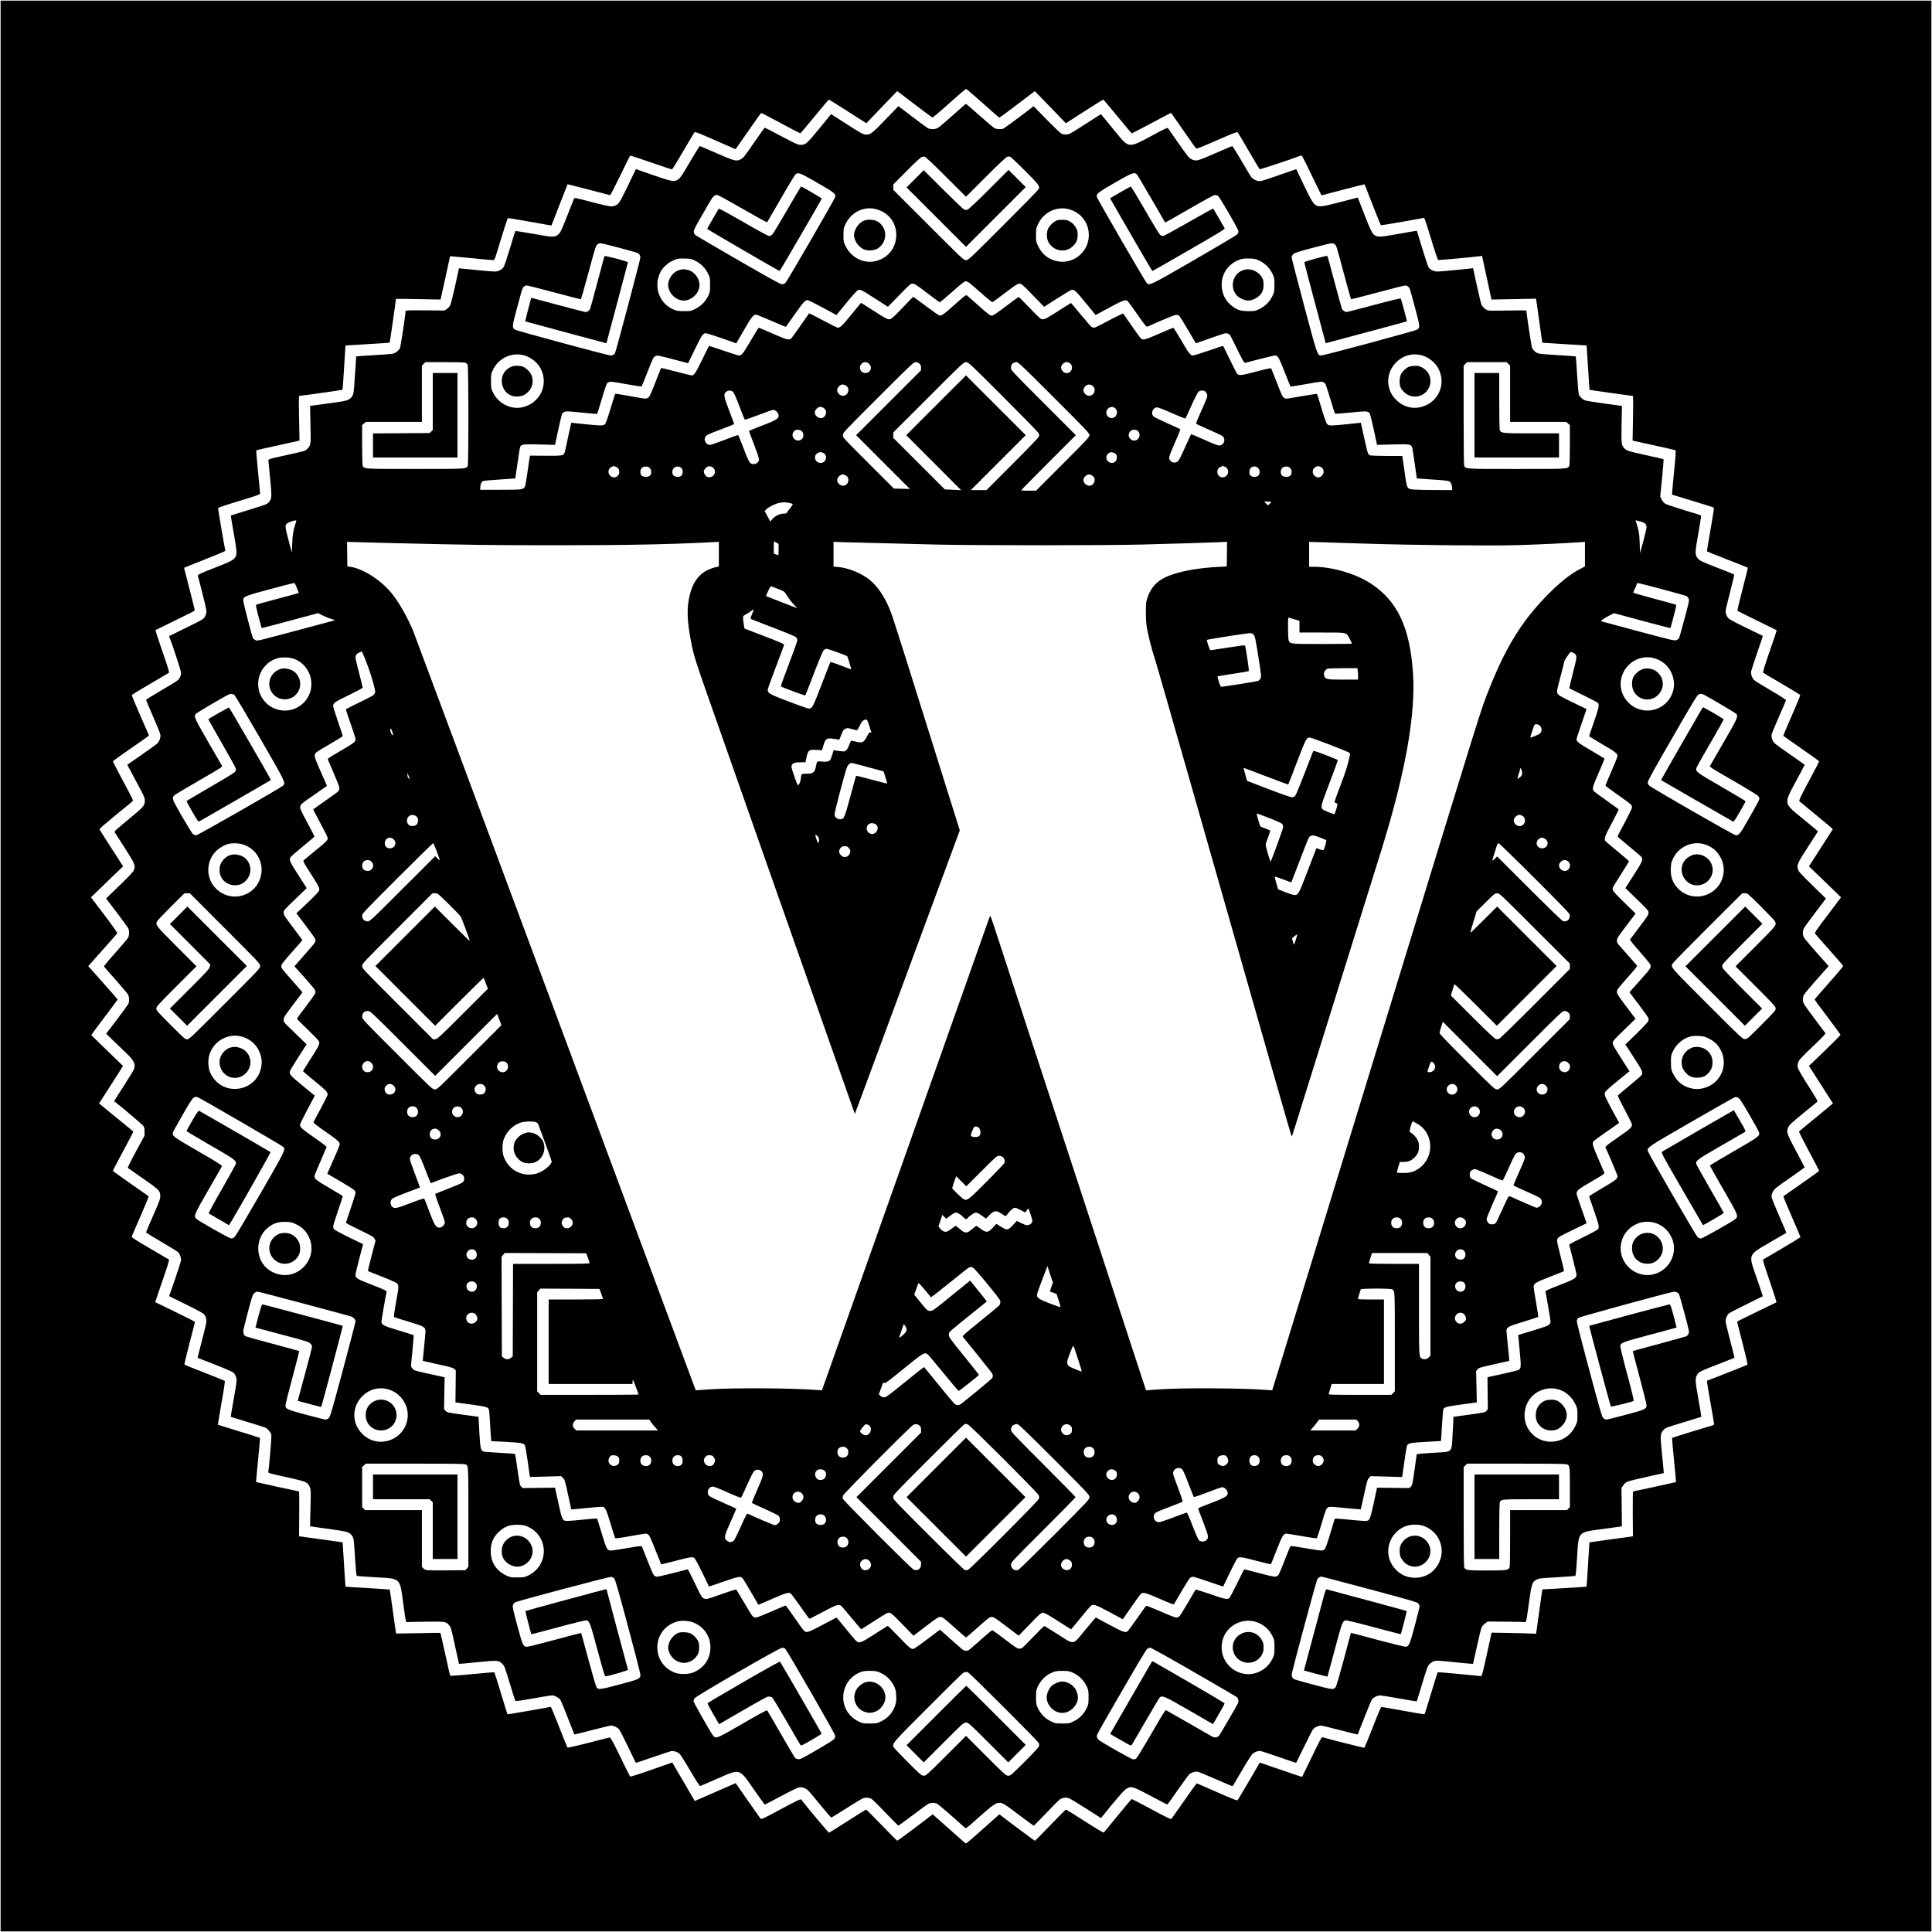 <?xml version="1.0" standalone="no"?>
<!DOCTYPE svg PUBLIC "-//W3C//DTD SVG 20010904//EN"
 "http://www.w3.org/TR/2001/REC-SVG-20010904/DTD/svg10.dtd">
<svg version="1.0" xmlns="http://www.w3.org/2000/svg"
 width="3201pt" height="3201pt" viewBox="0 0 3201 3201"
 preserveAspectRatio="xMidYMid meet">
<g transform="translate(0,3201) scale(0.1,-0.1)"
fill="#000000" stroke="none">
<path d="M10 16005 l0 -15995 15995 0 15995 0 0 15995 0 15995 -15995 0
-15995 0 0 -15995z m16275 14293 c147 -131 270 -238 274 -238 3 0 137 99 296
220 l290 220 100 -103 c56 -56 171 -176 258 -266 l157 -163 305 196 c168 108
309 196 314 196 4 0 111 -126 237 -280 126 -154 232 -280 236 -280 4 0 151 77
328 171 176 95 322 170 324 168 2 -2 92 -132 201 -289 109 -157 203 -291 210
-298 10 -11 74 14 345 133 266 116 336 143 346 133 6 -7 89 -146 183 -308 95
-162 176 -299 181 -304 6 -6 497 156 676 224 24 10 26 6 137 -223 61 -127 134
-277 162 -333 l50 -101 354 93 c195 51 357 92 359 90 2 -2 62 -154 133 -338
72 -183 133 -336 137 -339 4 -3 165 22 357 57 193 35 355 64 360 64 6 0 58
-156 115 -346 61 -203 110 -348 118 -352 12 -4 594 49 692 64 l35 5 59 -273
c32 -150 67 -313 78 -362 l20 -89 368 7 368 7 6 -28 c3 -15 26 -179 51 -363
25 -184 48 -336 49 -338 2 -1 167 -12 367 -24 200 -11 365 -21 366 -22 1 -1
12 -166 24 -366 12 -201 23 -367 25 -369 2 -3 697 -101 718 -101 6 0 6 -149 2
-370 l-7 -369 38 -10 c21 -5 179 -40 350 -77 172 -37 317 -71 323 -74 8 -5 1
-111 -25 -370 -20 -199 -35 -363 -33 -365 2 -1 156 -48 343 -105 187 -56 344
-106 349 -111 6 -5 -15 -148 -54 -364 -35 -195 -61 -358 -58 -361 3 -3 156
-64 339 -136 184 -71 336 -132 338 -134 2 -2 -38 -161 -88 -355 -51 -193 -89
-355 -84 -360 4 -4 151 -77 326 -162 175 -85 320 -157 323 -159 2 -3 -50 -160
-116 -349 -92 -265 -116 -347 -107 -355 7 -6 146 -89 311 -185 164 -96 300
-179 303 -185 2 -6 -61 -159 -140 -340 -80 -181 -143 -332 -141 -335 1 -3 136
-97 298 -210 162 -112 295 -208 296 -214 0 -5 -77 -153 -171 -328 -139 -261
-168 -322 -157 -332 7 -7 136 -112 285 -235 150 -122 271 -225 269 -229 -2 -3
-92 -143 -200 -311 l-195 -304 162 -155 c89 -85 209 -201 266 -257 l104 -101
-221 -293 c-192 -253 -220 -295 -209 -309 6 -10 113 -131 237 -270 124 -139
226 -258 228 -265 1 -7 -104 -133 -235 -280 -131 -148 -238 -272 -238 -277 0
-5 96 -135 214 -290 117 -155 214 -287 215 -294 0 -7 -117 -125 -261 -264
l-262 -252 136 -212 c75 -117 165 -256 199 -311 l63 -98 -117 -97 c-64 -53
-190 -156 -279 -229 -89 -73 -165 -137 -167 -141 -3 -4 71 -150 164 -324 94
-174 170 -321 170 -326 0 -4 -132 -100 -292 -211 -161 -112 -296 -206 -300
-209 -4 -4 57 -155 137 -336 80 -182 145 -335 145 -340 0 -6 -136 -90 -302
-188 -167 -97 -309 -181 -316 -185 -9 -6 17 -92 109 -357 66 -192 116 -351
111 -353 -16 -5 -646 -312 -650 -317 -3 -2 37 -162 88 -356 50 -193 88 -355
83 -359 -4 -4 -156 -65 -338 -136 -181 -70 -332 -129 -334 -131 -3 -2 23 -162
57 -356 35 -193 63 -357 62 -364 0 -7 -17 -17 -37 -23 -99 -26 -654 -198 -659
-203 -3 -3 11 -168 31 -367 20 -199 35 -363 33 -365 -4 -3 -699 -155 -711
-155 -4 0 -6 -167 -5 -372 l3 -372 -360 -49 c-198 -27 -361 -50 -361 -51 -1 0
-11 -165 -23 -365 -12 -201 -23 -366 -25 -369 -2 -2 -167 -13 -367 -24 -200
-12 -365 -22 -366 -22 0 -1 -22 -152 -47 -336 -25 -184 -48 -349 -51 -367 l-6
-32 -77 4 c-42 3 -208 7 -368 10 l-291 5 -79 -360 c-72 -327 -81 -360 -99
-360 -11 0 -175 16 -365 35 -190 19 -347 31 -351 27 -3 -4 -52 -160 -108 -347
-56 -187 -105 -343 -109 -346 -4 -3 -162 22 -352 57 -190 34 -352 63 -360 63
-11 0 -53 -99 -145 -335 -71 -185 -135 -338 -141 -341 -9 -3 -430 102 -690
173 -18 5 -37 -29 -179 -323 -87 -180 -159 -330 -161 -332 -3 -3 -150 46 -485
162 l-216 75 -177 -303 c-97 -166 -183 -310 -189 -318 -10 -13 -56 4 -342 130
-181 79 -333 145 -336 146 -4 1 -98 -128 -209 -288 -111 -159 -207 -295 -213
-301 -9 -9 -93 32 -332 161 -176 95 -323 170 -327 168 -6 -3 -443 -533 -460
-556 -3 -6 -144 78 -312 186 -169 109 -311 197 -315 197 -5 0 -120 -116 -256
-257 -136 -142 -251 -259 -256 -261 -4 -2 -139 96 -300 217 l-291 221 -71 -63
c-39 -34 -163 -144 -275 -245 -204 -181 -206 -182 -226 -164 -12 10 -124 110
-251 222 -126 112 -242 214 -256 227 l-25 23 -290 -220 c-159 -121 -294 -219
-299 -217 -6 1 -122 118 -259 260 -136 141 -252 257 -256 257 -4 0 -142 -86
-305 -191 -164 -105 -303 -192 -309 -194 -8 -3 -361 418 -462 550 -9 12 -65
-14 -335 -159 -302 -163 -325 -173 -339 -157 -8 10 -104 146 -213 303 l-198
285 -272 -119 c-150 -66 -302 -132 -339 -148 l-67 -29 -186 319 -187 319 -181
-64 c-100 -34 -256 -88 -346 -120 -90 -31 -167 -53 -172 -48 -4 4 -78 152
-163 328 -121 249 -160 320 -173 318 -10 -1 -170 -41 -356 -89 -201 -52 -341
-84 -346 -78 -4 5 -66 159 -137 342 -71 182 -133 332 -139 332 -5 0 -167 -29
-360 -64 -192 -35 -353 -60 -357 -57 -3 3 -52 159 -108 346 -56 187 -105 343
-109 347 -3 4 -167 -9 -364 -29 -198 -19 -363 -31 -367 -27 -4 5 -42 166 -83
358 -42 192 -78 350 -80 352 -2 2 -167 0 -368 -5 -200 -4 -365 -7 -366 -6 -2
1 -25 165 -53 365 -28 200 -51 364 -53 365 -1 1 -166 11 -366 23 -200 11 -364
22 -366 24 -2 2 -13 167 -25 368 -12 201 -22 365 -23 366 -1 1 -164 24 -362
51 l-360 49 3 372 c2 205 0 372 -5 372 -10 0 -707 152 -711 155 -1 1 14 165
34 364 20 199 34 365 30 368 -3 3 -159 52 -347 109 -189 58 -345 107 -347 109
-3 3 23 165 58 360 39 217 60 359 54 365 -5 5 -155 66 -334 136 -179 69 -329
130 -333 134 -5 4 33 162 82 352 50 190 91 350 91 355 0 5 -147 81 -328 168
-180 87 -328 159 -330 160 -1 1 52 159 118 350 93 268 118 350 108 357 -7 4
-149 88 -316 185 -261 153 -302 181 -298 198 3 11 69 164 146 339 77 176 137
323 133 326 -5 4 -140 99 -300 210 -161 112 -293 207 -293 211 0 5 76 151 170
326 93 174 170 319 169 322 0 4 -37 35 -81 71 -45 36 -173 140 -284 231 l-203
167 131 203 c72 112 161 252 199 311 l68 107 -262 253 c-144 139 -263 255
-265 258 -1 3 97 136 218 295 121 160 220 292 220 295 0 3 -110 128 -244 279
l-244 274 237 266 c130 146 240 271 244 278 5 7 -79 126 -214 304 l-222 292
84 81 c46 45 166 160 266 257 l183 175 -186 289 c-102 160 -192 300 -199 311
-15 23 -22 17 538 475 19 15 13 27 -152 335 -94 176 -171 325 -171 330 1 5
124 94 275 199 151 104 286 198 299 210 l25 20 -145 330 c-79 181 -143 334
-140 340 2 5 138 88 302 184 165 96 305 179 312 185 9 9 -13 84 -108 356 -66
189 -117 347 -113 351 5 3 151 75 327 160 175 84 320 158 322 164 3 6 -36 166
-86 355 -49 190 -90 348 -90 351 0 3 155 66 344 140 189 74 342 138 340 144
-11 34 -124 700 -121 709 3 6 160 59 351 116 274 83 346 108 346 121 0 10 -16
174 -35 365 -19 191 -32 350 -30 353 3 2 153 37 334 76 181 40 341 75 356 79
l27 7 -7 369 c-5 213 -4 370 1 370 22 0 716 98 719 102 2 2 14 168 26 368 12
201 22 366 23 366 0 1 165 11 365 22 199 11 365 23 367 25 4 3 104 705 104
724 0 3 166 1 369 -3 l370 -7 6 24 c3 13 39 175 79 359 l73 335 39 -3 c22 -1
176 -16 343 -32 167 -17 315 -30 330 -30 26 0 28 5 130 346 58 190 110 348
115 350 6 2 171 -25 366 -60 195 -35 355 -63 356 -63 0 1 60 155 133 342 73
187 134 341 135 342 2 2 677 -172 702 -181 7 -3 79 136 169 322 87 180 161
330 164 333 3 4 159 -47 346 -112 187 -66 345 -117 350 -115 6 2 88 136 182
297 95 162 178 302 185 312 13 18 34 10 348 -128 l335 -147 21 27 c11 15 106
150 210 300 104 151 192 274 195 274 4 1 149 -75 324 -169 174 -93 320 -170
324 -170 4 0 111 126 237 280 126 154 232 280 237 280 4 0 145 -88 314 -196
l306 -196 175 183 c97 101 212 221 257 267 l80 83 285 -217 c157 -119 290
-218 297 -221 7 -3 133 103 280 236 147 132 273 239 280 238 6 -1 131 -109
278 -239z"/>
<path d="M15785 30099 c-115 -104 -227 -198 -247 -209 -45 -24 -118 -26 -161
-5 -18 9 -135 95 -262 191 l-230 175 -85 -88 c-361 -375 -370 -383 -448 -383
-50 0 -83 18 -354 193 l-228 146 -194 -237 c-210 -256 -228 -272 -314 -272
-41 0 -79 17 -317 144 -149 79 -273 142 -276 140 -4 -2 -78 -106 -165 -231
-180 -261 -186 -268 -236 -294 -69 -35 -96 -28 -391 101 -151 66 -278 120
-283 120 -5 0 -76 -115 -158 -254 -150 -257 -178 -296 -229 -315 -56 -21 -104
-10 -387 88 l-284 99 -42 -87 c-218 -454 -231 -478 -277 -505 -31 -19 -58 -26
-93 -26 -28 1 -169 32 -327 74 -275 72 -279 73 -288 52 -5 -12 -54 -136 -109
-276 -100 -257 -116 -289 -161 -323 -55 -40 -83 -39 -398 18 -163 29 -299 50
-302 47 -4 -4 -44 -133 -90 -287 -46 -153 -93 -293 -104 -309 -31 -46 -91 -76
-150 -75 -27 0 -172 12 -320 27 l-271 27 -63 -290 c-35 -159 -72 -306 -82
-325 -11 -20 -36 -47 -56 -60 l-37 -25 -323 3 c-263 2 -323 0 -323 -10 0 -55
-82 -594 -94 -617 -21 -40 -70 -79 -114 -90 -20 -6 -165 -17 -322 -26 -157 -9
-286 -18 -288 -19 -1 -2 -10 -140 -21 -307 -19 -320 -22 -339 -73 -386 -41
-39 -87 -50 -382 -89 l-289 -39 7 -306 c8 -340 7 -347 -54 -406 -38 -37 -13
-30 -365 -108 -274 -61 -280 -62 -278 -86 1 -13 14 -149 29 -302 29 -298 28
-324 -17 -381 -31 -39 -52 -48 -353 -139 -152 -47 -279 -87 -281 -89 -2 -2 18
-127 45 -278 53 -292 58 -355 36 -398 -31 -60 -68 -80 -351 -190 -237 -93
-279 -113 -277 -129 2 -10 35 -138 73 -284 38 -146 69 -285 69 -309 0 -29 -9
-58 -26 -88 -25 -42 -35 -48 -310 -183 l-284 -139 11 -27 c54 -138 189 -552
189 -579 0 -49 -22 -95 -62 -129 -19 -17 -143 -93 -276 -170 -133 -77 -241
-145 -242 -151 0 -6 52 -129 116 -275 64 -145 119 -281 121 -302 7 -47 -18
-115 -55 -149 -15 -14 -132 -98 -260 -187 l-233 -162 60 -112 c33 -62 98 -184
145 -272 73 -136 86 -167 86 -207 0 -86 -17 -105 -272 -315 -161 -131 -236
-199 -231 -207 5 -7 79 -124 167 -260 169 -264 182 -293 157 -368 -11 -33
-104 -130 -380 -394 l-83 -80 175 -231 c97 -127 182 -245 191 -261 21 -40 20
-119 -2 -159 -9 -17 -104 -129 -210 -248 -107 -119 -191 -221 -189 -228 3 -7
92 -109 198 -227 105 -118 198 -229 205 -247 16 -38 18 -101 4 -138 -5 -14
-91 -133 -190 -264 l-181 -238 133 -129 c73 -72 171 -166 217 -209 114 -109
142 -176 108 -258 -8 -18 -85 -142 -171 -277 l-157 -245 23 -17 c86 -64 445
-368 462 -391 16 -22 21 -43 21 -95 l0 -67 -143 -264 c-79 -145 -139 -267
-135 -271 4 -4 117 -82 251 -175 271 -188 287 -204 287 -295 0 -48 -14 -87
-118 -321 -64 -147 -117 -271 -117 -277 0 -5 116 -78 259 -161 142 -83 265
-159 274 -169 24 -27 47 -87 47 -125 0 -19 -45 -162 -99 -318 l-99 -284 276
-136 c153 -75 287 -147 299 -160 29 -32 43 -72 43 -122 0 -23 -34 -168 -75
-322 -40 -154 -73 -280 -72 -281 1 -1 130 -51 286 -112 156 -61 294 -121 307
-133 34 -32 54 -81 54 -131 0 -25 -22 -170 -50 -323 -27 -153 -49 -279 -47
-280 1 -1 126 -39 277 -85 151 -45 287 -88 301 -96 40 -20 87 -80 95 -119 5
-30 -38 -548 -51 -611 -4 -20 11 -25 296 -87 335 -74 355 -82 391 -164 18 -41
19 -60 12 -347 l-7 -303 34 -6 c19 -4 153 -23 299 -42 292 -41 323 -50 366
-115 26 -39 27 -47 45 -347 11 -175 23 -309 29 -313 5 -3 142 -13 304 -23 435
-24 407 2 468 -440 40 -295 43 -308 63 -303 11 2 153 6 315 7 319 3 327 2 376
-53 35 -38 39 -51 104 -353 35 -159 64 -291 65 -293 1 -1 138 11 304 28 341
34 354 33 416 -30 33 -33 43 -60 121 -321 47 -156 90 -288 94 -292 4 -5 136
14 291 42 156 28 298 51 314 51 43 0 116 -39 140 -75 11 -17 67 -152 124 -300
58 -149 106 -271 107 -273 1 -2 133 31 292 72 159 42 303 76 318 76 38 -1 104
-31 130 -61 12 -13 79 -143 149 -289 70 -146 129 -266 130 -268 1 -1 126 40
278 93 152 52 289 98 305 101 38 8 106 -12 138 -40 15 -12 96 -139 179 -282
98 -166 157 -258 166 -256 8 2 133 56 279 120 392 171 362 180 610 -176 96
-138 178 -252 182 -252 3 0 124 63 267 140 151 81 278 142 301 146 52 8 116
-15 157 -59 17 -17 107 -124 199 -237 92 -113 172 -205 179 -204 6 1 119 70
251 155 131 84 256 159 277 166 41 14 94 10 137 -12 14 -7 117 -109 230 -227
112 -117 208 -214 212 -216 4 -2 110 74 235 169 126 96 244 181 263 191 41 22
99 23 143 4 25 -11 257 -210 462 -397 20 -18 24 -16 240 178 224 198 272 232
335 233 53 0 85 -20 334 -209 125 -95 231 -171 236 -169 4 2 96 95 204 208
107 113 209 215 226 226 42 29 100 37 149 21 21 -8 150 -85 286 -172 l247
-158 23 29 c243 303 364 441 405 462 78 40 102 33 400 -126 145 -78 268 -141
272 -140 4 2 82 111 174 243 91 132 178 250 193 262 33 27 100 45 141 37 17
-4 151 -59 298 -124 147 -65 270 -116 274 -114 3 2 71 115 150 250 78 136 158
262 175 280 37 37 100 59 147 50 17 -3 154 -49 305 -101 151 -53 275 -94 276
-93 2 2 62 124 134 272 72 149 139 279 149 289 23 27 90 57 126 57 16 0 160
-34 319 -76 159 -41 290 -74 292 -72 1 2 50 126 109 277 59 151 116 287 128
304 24 34 89 66 133 67 17 0 159 -23 318 -51 158 -29 289 -50 291 -48 1 2 26
83 55 179 111 370 122 400 152 435 17 18 49 41 72 50 40 15 59 14 346 -15 167
-17 305 -29 306 -28 2 2 31 131 65 288 34 157 70 301 79 320 10 19 37 48 59
64 l42 30 298 -3 c163 -1 306 -4 318 -7 20 -5 22 5 63 296 47 339 54 364 125
405 41 24 55 26 340 42 163 10 301 20 307 24 7 4 18 123 29 308 26 433 7 411
415 466 143 19 275 38 294 41 l33 5 -3 318 -4 317 28 42 c17 27 44 50 70 62
23 11 168 47 322 80 153 34 280 62 281 63 2 1 -11 137 -28 302 -33 331 -32
347 22 409 37 42 29 38 355 137 149 45 272 83 273 84 2 2 -19 133 -48 292 -55
308 -57 347 -20 407 28 46 43 54 355 176 143 55 261 102 262 104 2 2 -31 132
-72 289 -41 157 -75 300 -75 317 0 36 23 96 48 123 9 11 140 80 291 153 151
74 276 136 278 137 1 2 -43 134 -98 293 -145 415 -157 382 222 603 145 84 265
154 266 155 1 1 -51 125 -117 276 -66 150 -123 290 -126 311 -5 30 -1 51 19
91 25 50 40 62 277 227 137 96 250 177 250 179 0 3 -64 124 -141 270 -156 291
-165 318 -131 394 16 38 55 74 243 228 123 101 230 189 238 195 11 11 -16 57
-148 264 -90 140 -166 270 -172 294 -9 31 -8 53 1 86 13 48 31 68 303 329 108
103 156 155 151 164 -4 7 -84 113 -176 235 -93 123 -175 238 -183 258 -20 47
-19 99 4 143 11 20 107 136 214 256 l195 219 -200 225 c-110 123 -206 239
-214 258 -19 46 -18 103 4 144 10 19 96 138 192 264 l173 229 -226 221 c-199
194 -228 226 -237 264 -20 80 -20 81 189 407 l141 219 -22 22 c-13 12 -117 99
-233 193 -318 260 -314 234 -107 619 78 144 142 266 142 270 -1 4 -103 77
-227 162 -124 85 -243 171 -264 190 -41 39 -65 104 -55 153 3 16 57 147 120
291 63 143 116 267 118 274 2 8 -96 71 -251 162 -140 82 -264 159 -277 171
-33 30 -58 101 -51 143 3 18 49 158 101 311 53 153 95 279 94 279 -2 1 -122
59 -268 130 -146 70 -278 140 -294 154 -34 33 -56 80 -56 124 0 18 34 161 75
318 41 157 71 288 67 292 -4 3 -119 50 -257 103 -300 117 -316 125 -351 170
-43 57 -41 98 16 414 28 156 48 287 43 291 -4 4 -132 44 -283 89 -151 46 -291
93 -311 106 -22 14 -46 43 -59 70 l-23 47 31 306 c17 169 27 310 24 313 -4 4
-135 34 -291 68 -292 64 -321 73 -358 113 -50 53 -52 70 -46 398 l6 305 -284
38 c-156 21 -303 45 -326 53 -44 16 -88 59 -105 103 -5 14 -18 160 -28 324
-10 164 -20 300 -22 302 -2 2 -132 11 -288 20 -157 9 -302 21 -322 26 -47 12
-97 54 -114 96 -11 25 -94 572 -94 617 0 4 -138 5 -307 1 -226 -5 -316 -4
-338 5 -36 14 -82 55 -99 90 -7 14 -41 156 -76 315 l-63 291 -271 -28 c-149
-15 -291 -27 -316 -27 -57 -1 -121 28 -148 66 -12 16 -60 160 -108 319 -49
159 -88 290 -89 291 0 1 -136 -22 -302 -52 -303 -54 -335 -56 -390 -27 -45 24
-72 78 -177 348 -60 153 -110 280 -110 281 -1 0 -127 -32 -281 -73 -286 -75
-354 -85 -403 -60 -53 28 -81 74 -208 337 l-127 267 -201 -70 c-351 -122 -369
-128 -408 -128 -50 0 -110 31 -141 72 -13 18 -86 140 -162 271 -77 130 -143
237 -148 237 -4 0 -132 -54 -283 -120 -299 -131 -319 -136 -394 -97 -39 19
-66 52 -213 262 -93 132 -172 246 -176 253 -6 10 -73 -21 -272 -129 -381 -205
-374 -206 -580 46 -67 83 -153 187 -191 232 l-68 82 -242 -156 c-134 -86 -257
-162 -275 -169 -43 -18 -97 -18 -136 1 -18 9 -129 115 -247 236 l-215 219
-242 -184 c-133 -101 -253 -186 -265 -190 -42 -11 -109 -6 -140 10 -17 9 -129
103 -249 210 -119 107 -221 194 -226 193 -4 0 -102 -86 -218 -190z m-110
-1020 l330 -329 330 330 c222 223 338 331 357 335 15 4 37 1 50 -5 13 -7 121
-109 241 -229 222 -221 247 -254 228 -302 -5 -13 -270 -284 -588 -601 -570
-570 -579 -578 -618 -578 -39 0 -48 8 -622 583 l-583 582 0 45 0 44 218 219
c119 121 231 225 247 233 17 7 41 11 55 8 16 -3 150 -130 355 -335z m-2135
-96 c281 -162 308 -184 298 -237 -7 -33 -797 -1398 -824 -1423 -15 -14 -38
-23 -58 -23 -25 0 -200 97 -727 401 -382 220 -702 408 -711 417 -10 9 -20 31
-23 47 -5 25 11 59 100 215 59 102 132 228 163 282 55 96 79 118 126 118 12 0
202 -104 421 -230 219 -127 402 -227 405 -223 4 5 107 182 230 396 122 213
232 394 243 402 46 32 75 21 357 -142z m5297 135 c12 -13 121 -196 243 -408
122 -212 223 -386 225 -388 1 -1 182 101 401 228 239 138 409 230 424 230 14
-1 35 -6 48 -13 27 -16 332 -538 339 -583 4 -23 -1 -37 -18 -57 -13 -15 -336
-207 -717 -427 -729 -420 -733 -422 -781 -382 -23 19 -818 1390 -827 1427 -13
53 13 74 297 238 296 170 324 180 366 135z m-4324 -573 c206 -54 337 -219 337
-426 0 -191 -109 -351 -286 -418 -212 -81 -448 17 -552 228 -36 73 -37 78 -37
185 0 107 1 114 36 187 93 194 302 296 502 244z m3239 -15 c178 -67 288 -226
288 -416 0 -282 -263 -493 -534 -430 -140 33 -238 112 -303 243 -37 75 -38 80
-38 187 0 107 1 114 37 189 100 209 338 307 550 227z m-7532 -615 c347 -93
348 -93 370 -117 11 -13 20 -35 20 -54 0 -33 -403 -1553 -421 -1586 -12 -23
-41 -38 -72 -38 -42 0 -1561 410 -1586 429 -48 34 -47 51 24 318 36 136 75
278 86 315 21 72 45 98 89 98 14 0 218 -52 454 -115 237 -64 434 -114 440
-112 5 2 62 201 127 443 103 385 121 442 144 461 14 13 38 23 53 23 15 0 138
-29 272 -65z m11898 45 c25 -24 20 -7 156 -513 57 -214 107 -391 110 -394 3
-3 201 47 439 111 239 64 445 116 458 116 33 0 64 -23 77 -57 6 -15 46 -158
88 -316 83 -311 84 -322 34 -358 -27 -20 -1544 -429 -1589 -429 -64 0 -61 -10
-284 826 -114 429 -208 789 -207 801 0 12 10 34 23 48 20 23 62 38 312 105
160 43 306 79 326 79 22 1 43 -6 57 -19z m-10596 -272 c92 -46 167 -122 211
-215 30 -64 32 -74 32 -183 0 -109 -2 -119 -32 -183 -45 -94 -119 -169 -213
-215 -73 -36 -78 -37 -185 -37 -91 0 -120 4 -167 23 -249 100 -351 394 -220
635 35 66 121 143 195 177 81 36 94 39 208 36 89 -1 102 -4 171 -38z m9350 0
c92 -46 167 -122 211 -215 30 -64 32 -74 32 -183 0 -109 -2 -119 -32 -183 -44
-93 -119 -169 -212 -215 -73 -36 -78 -37 -185 -37 -128 1 -186 18 -271 83
-106 81 -165 191 -173 328 -12 204 109 380 306 445 43 15 80 18 153 16 88 -2
103 -6 171 -39z m-4837 -348 c14 -5 109 -84 211 -176 102 -91 191 -163 198
-161 7 3 101 73 211 156 169 128 204 151 234 151 34 1 49 -12 223 -191 l187
-192 222 142 c122 77 230 141 240 141 41 0 74 -31 229 -221 l163 -199 71 39
c396 216 420 225 461 191 9 -8 82 -107 161 -222 133 -190 147 -206 167 -199
12 5 117 51 232 102 116 51 224 92 242 93 18 0 41 -8 51 -18 11 -9 77 -115
147 -235 l128 -219 186 65 c295 104 305 107 335 99 15 -3 34 -15 43 -25 9 -11
65 -120 124 -243 86 -176 113 -222 126 -220 10 2 120 30 245 63 124 32 237 59
251 59 48 0 66 -30 161 -273 51 -130 95 -239 98 -242 2 -2 118 16 257 41 218
40 256 44 282 34 16 -7 34 -22 40 -32 6 -11 42 -124 81 -251 38 -128 73 -236
77 -240 4 -4 121 4 258 18 267 27 289 26 317 -17 8 -13 38 -134 68 -271 l53
-247 262 6 c296 8 303 7 323 -63 5 -21 24 -141 41 -268 17 -126 32 -231 33
-232 1 -1 118 -9 260 -18 195 -12 264 -20 282 -32 24 -16 44 -67 44 -115 l0
-28 -262 1 c-145 0 -305 4 -355 7 -137 10 -130 -2 -173 305 l-36 252 -252 1
c-138 1 -263 5 -277 8 -13 3 -31 19 -39 34 -8 15 -38 135 -66 268 l-53 240
-216 -23 c-278 -28 -311 -29 -339 -3 -20 19 -53 112 -133 385 -18 61 -35 113
-39 118 -3 4 -119 -13 -258 -38 -233 -42 -254 -45 -281 -31 -32 17 -43 41
-151 321 -34 88 -65 165 -69 171 -4 8 -79 -8 -246 -52 -247 -66 -287 -70 -318
-36 -8 9 -63 116 -121 236 -59 121 -108 222 -111 224 -2 3 -110 -32 -238 -77
-129 -44 -246 -81 -261 -81 -42 0 -71 37 -199 258 -65 111 -123 202 -127 202
-5 0 -113 -45 -240 -101 -247 -107 -266 -112 -307 -66 -11 12 -78 105 -148
207 -70 102 -131 189 -135 194 -5 4 -107 -44 -227 -108 -120 -65 -230 -120
-245 -123 -17 -3 -37 1 -52 10 -13 9 -94 101 -180 206 -87 105 -159 191 -161
191 -3 0 -99 -61 -215 -135 -178 -114 -217 -135 -250 -135 -37 0 -46 8 -217
185 -98 102 -181 185 -186 185 -4 0 -99 -70 -212 -155 -127 -97 -213 -155
-227 -155 -36 1 -55 15 -229 170 -90 80 -172 153 -184 162 -21 16 -26 12 -201
-143 -196 -175 -223 -194 -262 -184 -15 4 -115 74 -224 156 -108 82 -201 149
-206 149 -5 0 -29 -21 -52 -47 -24 -27 -104 -110 -178 -185 -125 -128 -137
-138 -172 -138 -30 0 -74 24 -250 137 l-214 136 -33 -39 c-18 -21 -90 -110
-160 -196 -126 -154 -162 -186 -203 -175 -11 3 -119 58 -240 122 -122 65 -223
116 -224 114 -2 -2 -63 -89 -136 -194 -73 -104 -141 -200 -152 -212 -42 -45
-61 -41 -307 66 -126 56 -234 101 -239 101 -5 0 -67 -99 -137 -219 -127 -217
-146 -241 -195 -241 -10 0 -125 37 -254 81 -130 45 -238 80 -240 78 -2 -2 -53
-106 -113 -230 -107 -220 -133 -259 -174 -259 -9 0 -126 29 -260 64 -134 35
-245 61 -247 58 -2 -4 -44 -113 -95 -241 -82 -210 -96 -237 -124 -253 -31 -19
-33 -18 -283 27 -139 25 -255 44 -257 41 -2 -2 -38 -114 -78 -248 -54 -178
-80 -248 -96 -260 -28 -23 -69 -22 -339 5 l-216 23 -49 -226 c-26 -124 -52
-240 -57 -258 -17 -62 -29 -65 -318 -63 l-259 2 -5 -23 c-3 -13 -19 -124 -36
-248 -18 -133 -36 -233 -45 -247 -31 -46 -40 -47 -400 -48 l-340 0 3 45 c3 52
16 81 42 98 11 7 123 18 276 27 142 9 259 17 261 18 1 2 18 117 38 255 19 139
39 261 44 271 22 40 58 44 325 37 l252 -7 53 248 c30 137 58 256 63 265 5 10
22 25 38 33 27 14 52 13 286 -11 141 -14 257 -24 258 -22 2 2 34 104 71 228
84 279 85 284 123 299 27 11 62 7 284 -33 139 -25 256 -42 259 -38 4 4 48 114
100 246 87 224 95 239 126 254 38 18 34 19 376 -72 l168 -44 113 232 c112 232
136 266 181 266 17 0 260 -81 462 -154 l41 -15 129 221 c134 232 162 265 213
252 14 -3 126 -50 250 -104 123 -54 227 -97 231 -95 3 3 70 97 149 210 146
210 178 243 223 229 21 -6 337 -171 424 -221 l41 -24 162 198 c92 114 174 204
191 213 41 20 52 15 293 -140 l208 -133 187 192 c175 180 188 192 222 191 32
0 65 -21 235 -151 110 -83 204 -153 211 -156 7 -3 93 68 193 157 160 143 219
190 242 190 4 0 18 -4 33 -10z m-7384 -1210 c122 -23 244 -111 303 -219 147
-272 -10 -596 -316 -652 -184 -34 -383 70 -469 246 -33 68 -34 74 -34 190 0
116 1 122 34 190 90 183 284 282 482 245z m14881 -1 c131 -28 253 -124 309
-243 127 -272 -36 -579 -336 -628 -128 -21 -260 21 -363 117 -189 174 -189
461 -1 640 108 103 248 144 391 114z m-15819 -131 c12 -6 27 -18 34 -27 17
-22 19 -1652 2 -1683 -26 -48 -24 -48 -869 -48 -845 0 -843 0 -869 48 -7 14
-11 133 -11 350 l0 330 31 26 31 26 464 0 464 0 0 466 0 466 29 29 29 29 322
0 c225 0 328 -3 343 -12z m6688 -17 c60 -60 22 -150 -64 -151 -92 0 -123 122
-42 168 36 20 75 14 106 -17z m833 4 c20 -19 26 -33 26 -67 l0 -43 -537 -537
-538 -538 445 -446 445 -445 -132 3 -133 3 -422 422 c-418 418 -423 423 -423
463 0 40 5 45 585 625 556 556 587 585 621 585 24 0 45 -8 63 -25z m1384 -547
c315 -315 580 -586 588 -602 10 -17 13 -39 9 -55 -4 -16 -162 -182 -438 -458
l-432 -433 -130 0 -130 0 455 455 455 455 -495 495 -495 495 -495 -495 -495
-495 455 -456 455 -456 -135 7 -135 6 -427 427 -428 427 0 45 0 45 583 582
c574 575 583 583 622 583 39 0 48 -8 613 -572z m844 -16 c551 -550 588 -589
588 -622 0 -32 -30 -64 -442 -477 l-443 -443 -122 0 c-68 0 -123 3 -123 7 0 5
204 212 452 460 l453 453 -538 538 c-531 531 -537 538 -537 577 1 59 35 94 95
95 26 0 100 -70 617 -588z m272 563 c36 -33 37 -95 1 -130 -37 -38 -95 -35
-129 6 -35 41 -34 83 3 120 38 38 87 39 125 4z m7257 -4 l29 -29 0 -466 0
-466 464 0 464 0 31 -26 31 -26 0 -330 c0 -217 -4 -336 -11 -350 -26 -48 -24
-48 -869 -48 -845 0 -843 0 -869 48 -8 14 -11 273 -11 842 l0 822 29 29 29 29
327 0 327 0 29 -29z m-10982 -356 c74 -38 58 -150 -24 -171 -52 -13 -116 38
-115 93 1 43 50 92 93 93 10 0 31 -7 46 -15z m4080 0 c74 -38 58 -150 -24
-171 -52 -13 -116 38 -115 93 1 43 50 92 93 93 10 0 31 -7 46 -15z m-5945
-107 c17 -16 50 -89 106 -238 45 -118 85 -219 89 -223 4 -4 108 31 230 78 122
47 229 85 237 85 28 0 70 -28 82 -55 37 -80 5 -105 -260 -206 -120 -45 -218
-86 -218 -90 0 -4 38 -108 85 -230 93 -240 96 -261 48 -299 -34 -27 -85 -26
-117 3 -16 15 -51 91 -106 237 -45 118 -84 218 -88 221 -4 4 -104 -31 -222
-77 -118 -46 -228 -84 -243 -84 -41 0 -67 17 -83 57 -14 31 -13 38 3 71 17 35
25 39 247 124 125 48 229 88 230 90 2 2 -35 100 -80 218 -82 212 -96 269 -71
301 33 43 93 51 131 17z m7818 11 c11 -6 26 -26 34 -45 16 -39 17 -36 -125
-354 -33 -74 -57 -138 -53 -142 4 -3 90 -43 191 -88 246 -108 256 -114 270
-148 24 -58 -19 -124 -81 -124 -20 1 -119 39 -247 97 -118 52 -216 94 -217 92
-2 -2 -48 -102 -102 -223 -85 -188 -103 -221 -130 -237 -56 -33 -132 9 -132
73 0 17 42 124 96 246 56 123 93 219 88 223 -5 5 -101 49 -214 99 -113 50
-215 101 -227 112 -53 51 -13 150 59 150 21 0 115 -37 247 -96 117 -52 217
-92 222 -87 4 4 49 100 99 213 53 120 102 214 116 228 27 24 73 29 106 11z
m-6323 -274 c74 -38 58 -150 -24 -171 -52 -13 -116 38 -115 93 1 43 50 92 93
93 10 0 31 -7 46 -15z m4844 -16 c27 -33 31 -67 13 -105 -40 -85 -166 -55
-166 40 0 82 102 125 153 65z m-5198 -374 c28 -27 34 -88 12 -116 -36 -47 -97
-51 -138 -10 -41 41 -37 102 10 138 28 22 89 16 116 -12z m5570 0 c35 -34 34
-93 -1 -129 -72 -71 -190 18 -142 107 18 34 39 46 81 47 27 0 45 -7 62 -25z
m-5214 -360 c80 -42 47 -165 -45 -165 -91 0 -128 115 -53 161 39 23 59 24 98
4z m4844 -15 c13 -13 20 -34 20 -59 0 -84 -87 -121 -147 -64 -49 46 -32 121
32 146 25 10 74 -2 95 -23z m-8280 -214 c39 -17 55 -42 55 -88 -1 -81 -93
-117 -151 -59 -46 46 -33 121 26 147 37 16 30 16 70 0z m1609 -15 c71 -61 13
-174 -81 -156 -24 4 -40 16 -53 38 -27 43 -25 69 5 106 36 42 88 47 129 12z
m8475 18 c63 -22 80 -102 32 -150 -58 -58 -150 -22 -151 59 0 54 17 75 86 102
1 0 15 -5 33 -11z m1586 -3 c39 -17 55 -42 55 -86 0 -43 -47 -90 -90 -90 -43
0 -90 47 -90 90 0 43 16 69 53 85 40 18 32 17 72 1z m-11110 -21 c18 -17 25
-35 25 -64 0 -55 -29 -81 -90 -81 -61 0 -90 26 -90 81 0 55 34 89 90 89 30 0
47 -6 65 -25z m522 3 c31 -29 32 -99 3 -128 -28 -28 -98 -27 -128 0 -32 30
-30 93 3 125 32 33 89 34 122 3z m9558 -3 c33 -32 35 -95 3 -125 -30 -27 -100
-28 -128 0 -27 27 -27 89 1 124 28 36 89 37 124 1z m530 0 c18 -17 25 -35 25
-64 0 -55 -29 -81 -90 -81 -61 0 -90 26 -90 81 0 55 34 89 90 89 30 0 47 -6
65 -25z m-7366 -120 c74 -38 58 -150 -24 -171 -52 -13 -116 38 -115 93 1 43
50 92 93 93 10 0 31 -7 46 -15z m4080 0 c74 -38 58 -150 -24 -171 -52 -13
-116 38 -115 93 1 43 50 92 93 93 10 0 31 -7 46 -15z m2971 -443 c0 -5 -11
-19 -25 -32 l-26 -24 -32 32 -32 32 58 0 c31 0 57 -4 57 -8z m-7994 -13 c32
-6 63 -14 67 -19 5 -4 -12 -33 -37 -64 -25 -31 -50 -65 -56 -76 -8 -16 -21
-20 -58 -20 -63 0 -139 -37 -184 -89 l-36 -42 -46 87 -47 87 28 29 c37 38 156
97 219 107 71 12 84 12 150 0z m-8156 -297 c0 -5 -9 -34 -19 -64 -32 -92 -43
-166 -50 -318 l-6 -145 -52 196 c-58 214 -62 246 -35 278 23 29 162 74 162 53z
m22282 -16 c65 -19 88 -44 88 -96 -1 -19 -25 -123 -54 -230 l-53 -195 -6 165
c-5 160 -15 215 -64 364 -5 14 -2 17 13 13 10 -3 45 -13 76 -21z m-14328 -347
l36 -21 0 -94 c0 -52 -2 -94 -5 -94 -3 0 -21 7 -40 14 l-35 15 0 100 c0 56 2
101 4 101 3 0 21 -9 40 -21z m-6279 -9 c1197 -29 1580 -34 2625 -34 1147 0
1850 13 2573 50 l127 7 0 -205 0 -204 -56 -12 c-30 -6 -89 -27 -130 -47 -143
-69 -238 -196 -289 -386 -62 -231 -56 -445 21 -834 39 -197 76 -314 279 -890
103 -291 691 -1963 1306 -3714 616 -1752 1121 -3186 1122 -3187 1 -2 310 831
686 1849 377 1019 767 2076 869 2351 l184 498 -327 1042 c-180 572 -428 1363
-551 1756 -124 393 -241 758 -261 810 -105 276 -240 469 -407 582 -135 92
-327 163 -478 175 l-68 6 0 205 0 205 203 -7 c234 -7 744 -20 1482 -38 677
-16 2822 -16 3425 0 607 16 1068 30 1258 38 l152 7 -2 -204 -3 -204 -135 -7
c-302 -16 -562 -58 -759 -124 -228 -75 -350 -186 -418 -381 -26 -73 -28 -88
-28 -248 1 -133 5 -195 22 -285 29 -148 74 -322 125 -480 23 -69 300 -1036
618 -2150 1332 -4674 1645 -5770 1651 -5770 3 0 26 66 51 148 25 81 345 1106
711 2277 366 1172 699 2240 741 2375 384 1246 552 2200 507 2875 -51 761 -258
1200 -704 1490 -250 162 -638 275 -949 275 l-68 0 0 206 0 206 238 -7 c130 -3
428 -13 662 -21 789 -26 2089 -39 2545 -26 368 11 776 30 1033 48 l92 6 0
-203 0 -204 -75 -39 c-163 -83 -347 -229 -551 -438 -423 -432 -688 -862 -968
-1571 -139 -352 -65 -115 -1686 -5402 -364 -1188 -941 -3069 -1281 -4179 -340
-1111 -620 -2020 -621 -2021 -2 -1 -43 2 -93 6 -374 31 -1400 37 -1770 10 -77
-6 -160 -12 -184 -13 l-44 -3 -1138 3475 c-627 1911 -1205 3678 -1285 3925
-80 248 -149 453 -153 458 -4 4 -15 -14 -24 -40 -159 -454 -2768 -7817 -2769
-7818 -2 -1 -43 2 -93 6 -374 31 -1400 37 -1770 10 -77 -6 -160 -12 -184 -13
l-44 -3 -2322 6245 c-1277 3435 -2339 6286 -2359 6335 -99 237 -245 491 -365
635 -184 222 -487 410 -696 432 l-30 3 -3 204 -2 204 217 -7 c120 -3 398 -11
618 -16z m-1666 -743 c19 -43 32 -79 30 -82 -2 -2 -157 -44 -344 -94 -187 -50
-347 -95 -356 -99 -14 -6 -10 -29 34 -197 28 -104 51 -191 52 -192 0 -1 212
54 469 123 l468 126 60 -32 c32 -17 95 -44 140 -59 l81 -27 -174 -47 c-1182
-316 -1108 -298 -1144 -283 -18 8 -38 23 -43 33 -18 33 -162 588 -162 624 0
66 11 71 446 188 220 59 401 105 404 102 4 -3 21 -41 39 -84z m22610 -17 c207
-56 389 -106 405 -112 17 -7 34 -25 43 -45 13 -32 9 -49 -68 -336 -44 -166
-85 -310 -91 -320 -5 -10 -24 -25 -42 -32 -31 -13 -65 -6 -632 146 -329 88
-606 162 -613 165 -18 6 44 50 142 100 l68 35 466 -126 c257 -68 468 -124 469
-122 1 1 25 87 52 192 34 124 48 191 41 196 -6 3 -168 48 -360 99 -192 51
-349 97 -349 101 0 4 13 36 30 71 16 34 30 69 30 76 0 6 8 12 17 12 9 0 186
-45 392 -100z m-14634 1 c95 -37 102 -41 130 -88 40 -66 79 -117 137 -179 l49
-52 -257 99 c-141 54 -259 101 -261 103 -3 2 13 40 34 85 27 57 42 79 53 76 8
-3 60 -22 115 -44z m-414 -363 c-5 -13 -18 -47 -30 -75 -19 -49 -19 -53 -3
-61 9 -5 175 -69 367 -143 210 -80 359 -142 373 -156 13 -13 22 -34 22 -52 0
-17 -63 -193 -140 -393 -76 -199 -136 -366 -132 -370 14 -14 397 -156 404
-150 4 4 69 169 144 367 84 218 147 369 161 383 12 12 34 22 50 22 25 0 326
-109 340 -123 9 -10 71 -217 65 -217 -4 0 -81 29 -172 64 -91 35 -168 61 -171
58 -4 -4 -68 -169 -144 -367 -144 -377 -158 -405 -214 -405 -16 0 -165 52
-332 116 -320 122 -349 138 -349 194 0 16 61 187 135 381 74 193 136 358 137
367 2 11 -81 47 -327 141 l-330 127 -11 64 c-7 36 -12 83 -13 105 -1 38 2 41
44 64 25 13 62 37 83 52 45 35 54 36 43 7z m8971 -141 l78 -22 0 -97 0 -98
374 0 c432 0 398 8 460 -109 20 -38 36 -72 36 -75 0 -3 -221 -6 -490 -6 -541
0 -537 0 -559 61 -6 19 -11 105 -11 207 0 162 1 174 18 167 9 -4 52 -16 94
-28z m-680 -255 c21 -25 30 -69 76 -360 50 -314 52 -333 37 -362 -9 -17 -26
-35 -38 -40 -27 -12 -594 -102 -615 -98 -9 2 -24 34 -39 87 -13 46 -23 84 -21
85 2 2 117 20 256 42 139 21 257 41 262 44 9 6 -52 416 -64 427 -4 4 -129 -12
-279 -36 -149 -23 -278 -43 -286 -44 -9 -1 -24 27 -42 82 -16 47 -27 87 -24
89 8 8 649 109 702 111 45 1 54 -3 75 -27z m-14676 -522 c71 -195 126 -397
119 -431 -3 -15 -16 -35 -28 -46 -12 -11 -120 -67 -239 -124 -120 -57 -217
-108 -218 -113 0 -5 36 -112 80 -238 44 -127 80 -238 80 -248 0 -56 -2 -57
-342 -256 -65 -38 -118 -73 -118 -79 0 -5 44 -109 97 -230 55 -126 97 -234 97
-252 0 -20 -8 -41 -21 -55 -12 -13 -110 -84 -217 -158 -108 -74 -196 -138
-196 -142 0 -3 54 -107 120 -230 66 -122 120 -232 120 -243 -1 -38 -25 -63
-200 -205 -96 -78 -184 -151 -194 -161 -19 -17 -16 -23 117 -231 110 -172 137
-221 137 -250 0 -33 -12 -47 -137 -170 -76 -74 -162 -156 -190 -182 l-52 -48
154 -203 c85 -112 157 -214 160 -227 3 -13 2 -33 -2 -45 -4 -11 -73 -94 -152
-183 -79 -89 -155 -175 -168 -191 l-25 -29 167 -185 c91 -101 170 -198 176
-213 6 -18 6 -38 1 -53 -6 -13 -75 -111 -156 -217 -80 -105 -146 -195 -146
-200 -1 -4 83 -88 185 -187 175 -170 185 -182 185 -217 0 -31 -24 -75 -135
-248 -74 -116 -135 -214 -135 -218 1 -4 89 -78 196 -166 194 -157 221 -187
210 -232 -3 -12 -55 -113 -115 -226 -61 -112 -113 -211 -116 -220 -5 -12 45
-51 203 -161 160 -111 212 -153 222 -177 15 -36 19 -25 -118 -336 l-79 -180
219 -128 c120 -71 225 -138 233 -149 8 -12 15 -32 15 -45 0 -13 -36 -127 -80
-254 -44 -128 -79 -235 -78 -240 2 -4 104 -57 228 -117 195 -94 227 -113 244
-142 l18 -34 -65 -250 c-36 -137 -64 -251 -62 -253 2 -2 106 -44 232 -93 133
-52 238 -99 251 -113 32 -32 31 -50 -18 -320 -22 -126 -37 -232 -33 -236 4 -4
112 -39 238 -76 264 -79 285 -91 284 -166 0 -24 -11 -142 -23 -263 -13 -121
-23 -221 -22 -222 1 -1 113 -26 249 -56 203 -44 252 -58 273 -78 l26 -24 -3
-265 -3 -265 257 -35 c273 -38 290 -44 301 -99 3 -14 10 -116 16 -226 6 -110
13 -218 16 -241 l5 -41 237 -12 c254 -14 295 -21 317 -54 8 -12 28 -122 45
-247 17 -124 33 -238 36 -253 l6 -28 257 7 257 7 31 -29 c29 -27 34 -44 84
-274 29 -135 53 -246 54 -248 1 -1 116 9 255 23 139 14 260 23 270 20 39 -12
59 -56 125 -277 38 -125 72 -233 76 -240 6 -9 62 -3 246 30 131 24 250 43 264
42 15 0 37 -10 49 -23 12 -12 62 -125 111 -252 50 -126 92 -231 94 -233 1 -2
107 24 234 57 237 63 277 69 313 50 12 -6 63 -101 133 -244 l113 -232 243 84
c267 92 282 94 323 40 13 -18 74 -120 136 -227 62 -107 114 -196 115 -198 1
-1 105 43 230 98 222 97 267 110 304 91 10 -6 82 -102 161 -215 79 -114 147
-206 152 -206 6 0 107 52 225 115 232 124 262 133 307 93 14 -13 91 -104 172
-203 81 -99 150 -179 154 -178 4 1 91 56 193 122 102 66 199 127 216 135 66
35 72 31 271 -174 l185 -191 204 156 c179 136 208 155 241 155 35 0 53 -14
229 -170 104 -93 193 -170 196 -170 4 0 92 76 198 170 174 155 194 170 228
170 32 0 61 -18 215 -135 99 -75 191 -144 205 -155 l27 -20 184 190 c166 172
187 190 217 190 26 0 83 -31 249 -137 118 -76 216 -138 218 -138 2 0 71 83
154 185 83 102 160 193 172 203 41 35 77 23 310 -102 l221 -119 140 202 c76
110 148 209 159 219 37 31 78 20 314 -83 168 -74 230 -97 235 -88 237 404 255
433 284 447 29 14 41 11 280 -71 l250 -85 110 229 c61 126 119 236 130 244 32
23 76 17 317 -47 127 -33 232 -58 235 -55 3 2 45 107 94 233 91 234 114 273
162 273 12 0 129 -18 260 -41 143 -26 241 -39 246 -33 4 5 39 110 76 234 75
251 76 254 110 276 22 14 45 13 281 -11 141 -14 258 -24 259 -23 2 2 27 113
56 248 48 220 56 248 82 274 l28 29 259 -7 259 -7 6 23 c2 13 19 127 36 253
17 127 37 240 45 252 21 33 67 41 324 55 l235 13 16 255 c8 140 19 263 23 273
15 33 61 45 308 78 l246 34 -5 260 -6 260 24 28 c22 26 46 33 273 83 138 30
251 56 252 57 2 1 -8 108 -21 237 -14 129 -25 247 -25 262 0 58 29 73 280 149
129 39 239 75 244 79 5 5 -9 105 -33 237 -22 126 -41 243 -41 260 0 58 29 76
270 169 124 48 228 90 232 93 4 3 -22 118 -57 255 -59 228 -63 252 -51 280 12
28 40 44 248 145 l236 114 -65 186 c-115 328 -109 306 -91 343 13 27 54 56
236 162 202 117 220 130 212 150 -4 11 -49 114 -99 229 -85 194 -100 242 -85
281 3 9 85 71 183 138 97 67 192 134 212 148 l36 26 -95 174 c-145 269 -154
291 -141 327 7 23 65 76 208 193 l199 162 -139 216 c-111 172 -139 223 -139
251 0 32 15 49 189 218 l189 184 -154 204 c-136 181 -154 209 -154 243 0 35
13 53 171 231 154 173 170 194 157 209 -8 9 -70 80 -138 157 -68 77 -139 157
-157 178 -25 28 -33 46 -33 76 0 34 17 61 155 242 l154 204 -190 185 c-204
199 -208 205 -175 269 8 15 69 112 135 215 67 103 121 191 121 196 0 5 -84 78
-188 163 -103 85 -193 161 -201 170 -29 36 -15 78 104 299 64 120 115 222 113
227 -1 6 -94 73 -205 151 -111 77 -207 149 -213 160 -20 38 -8 79 89 300 54
124 97 228 95 231 -2 4 -99 62 -214 130 -206 119 -250 153 -250 190 0 10 38
126 84 259 l83 242 -234 113 c-214 105 -235 117 -248 148 -13 32 -11 47 50
278 36 134 65 249 65 256 0 13 85 139 100 148 15 9 78 -22 89 -43 18 -34 13
-66 -51 -313 -33 -132 -59 -241 -57 -243 2 -2 107 -54 233 -115 126 -61 235
-119 242 -128 25 -33 15 -79 -66 -311 -44 -126 -80 -233 -80 -238 1 -5 98 -65
216 -134 217 -126 254 -154 254 -195 0 -12 -45 -125 -100 -250 -55 -126 -100
-234 -100 -240 0 -6 92 -76 205 -154 113 -78 212 -152 220 -164 8 -12 15 -32
15 -45 0 -13 -54 -125 -120 -248 -66 -124 -120 -228 -120 -232 0 -5 90 -81
199 -171 110 -89 202 -169 205 -178 17 -44 2 -76 -134 -288 l-140 -219 192
-186 c179 -174 192 -188 192 -222 0 -31 -21 -64 -150 -235 -83 -109 -153 -203
-157 -209 -4 -7 66 -94 163 -203 93 -105 172 -202 176 -216 11 -44 -3 -68
-122 -200 -64 -71 -141 -158 -171 -192 l-55 -63 151 -199 c83 -110 155 -211
161 -225 6 -17 6 -35 -1 -53 -5 -16 -93 -109 -194 -208 l-185 -180 140 -215
c140 -216 153 -246 130 -290 -6 -11 -95 -89 -200 -175 -104 -85 -192 -160
-195 -165 -4 -6 45 -106 107 -222 62 -117 117 -225 122 -240 18 -56 -3 -77
-229 -234 -169 -117 -212 -151 -206 -163 31 -59 201 -462 201 -474 0 -48 -27
-69 -247 -198 -123 -72 -223 -135 -223 -139 0 -5 36 -111 80 -238 81 -232 89
-267 69 -304 -7 -13 -99 -63 -245 -134 -129 -63 -234 -119 -234 -125 0 -6 27
-113 60 -239 33 -126 60 -242 60 -259 0 -56 -30 -74 -281 -172 -189 -73 -236
-94 -233 -107 14 -63 84 -473 84 -494 0 -58 -29 -73 -290 -152 l-245 -74 2
-29 c1 -15 11 -130 24 -255 23 -240 21 -269 -20 -295 -10 -6 -114 -32 -232
-58 -118 -25 -230 -50 -249 -55 l-35 -9 3 -264 3 -264 -23 -28 c-23 -26 -33
-28 -286 -63 l-262 -36 0 -46 c0 -25 -7 -143 -14 -264 -19 -294 13 -266 -328
-286 -152 -9 -263 -19 -265 -25 -1 -5 -18 -122 -37 -259 -32 -231 -36 -251
-60 -275 l-26 -25 -267 3 -268 3 -54 -252 c-64 -293 -67 -300 -153 -299 -29 0
-151 10 -272 23 -148 15 -219 19 -222 12 -2 -6 -35 -117 -74 -246 -46 -152
-78 -242 -92 -257 -29 -31 -53 -30 -326 18 -134 24 -237 38 -241 33 -5 -5 -48
-110 -96 -234 -48 -124 -94 -233 -103 -244 -37 -41 -52 -39 -312 29 -137 36
-251 65 -254 65 -3 0 -56 -105 -119 -233 -62 -127 -121 -238 -130 -245 -31
-26 -82 -15 -316 67 -129 45 -238 78 -241 74 -4 -4 -62 -102 -129 -218 -67
-115 -131 -218 -143 -227 -11 -10 -33 -18 -50 -18 -16 0 -132 45 -258 101
-127 55 -234 98 -239 94 -6 -3 -75 -99 -155 -214 -80 -115 -153 -211 -161
-215 -41 -15 -83 1 -295 115 l-225 121 -38 -44 c-20 -23 -97 -115 -170 -203
-175 -212 -144 -210 -424 -30 -117 74 -216 135 -222 135 -5 0 -90 -84 -189
-187 -174 -181 -182 -188 -220 -188 -35 0 -60 16 -239 152 -111 84 -205 154
-210 155 -6 2 -84 -62 -174 -142 -89 -80 -178 -157 -197 -173 -48 -38 -91 -36
-139 5 -40 35 -290 255 -333 295 l-26 23 -212 -160 c-131 -99 -220 -160 -234
-160 -40 1 -63 21 -240 205 -95 99 -176 179 -180 178 -4 -2 -102 -64 -218
-138 -249 -159 -259 -162 -324 -91 -23 24 -99 116 -171 205 -71 88 -132 160
-135 161 -3 0 -106 -54 -230 -120 -242 -129 -270 -138 -311 -96 -13 13 -85
112 -159 220 -74 107 -139 196 -143 196 -5 0 -111 -45 -237 -100 -125 -55
-240 -100 -256 -100 -16 0 -38 8 -50 18 -12 9 -76 112 -143 227 -68 116 -126
213 -130 218 -4 4 -38 -4 -77 -17 -38 -13 -149 -52 -247 -85 -243 -84 -215
-100 -362 204 -62 129 -116 235 -119 235 -3 0 -115 -29 -249 -64 -136 -35
-256 -62 -270 -59 -14 3 -34 15 -45 27 -11 11 -58 122 -106 246 -48 124 -91
229 -96 234 -5 5 -108 -9 -242 -33 -128 -23 -247 -41 -265 -41 -62 0 -75 24
-153 285 -40 132 -74 242 -76 246 -1 3 -101 -5 -221 -17 -120 -13 -241 -23
-270 -23 -83 -1 -89 11 -153 303 l-54 248 -268 -3 -268 -3 -25 24 c-22 23 -27
47 -60 279 -19 140 -38 258 -42 262 -5 3 -118 12 -253 19 -135 7 -255 16 -267
21 -47 18 -54 44 -69 286 -7 125 -14 242 -14 258 l0 31 -262 36 c-255 35 -263
37 -286 64 l-25 28 5 263 5 263 -36 9 c-20 5 -133 30 -251 56 -197 42 -217 49
-242 76 -16 16 -28 39 -28 52 0 12 11 130 25 262 13 132 21 242 19 244 -3 3
-114 38 -247 78 -257 77 -287 93 -287 149 0 21 71 430 85 490 4 19 -17 29
-236 115 -253 98 -279 114 -279 169 0 15 28 135 63 267 l63 240 -234 113
c-128 63 -240 123 -248 134 -8 11 -14 32 -14 47 0 15 36 131 80 259 44 128 80
236 80 240 0 5 -99 66 -221 137 -218 126 -249 151 -249 198 0 9 45 119 99 243
55 125 101 232 103 239 2 6 -91 77 -207 157 -204 143 -234 169 -235 211 0 11
55 124 123 251 l123 231 -200 164 c-212 174 -229 195 -209 249 6 17 70 122
142 234 l131 204 -137 133 c-76 74 -161 157 -190 185 -47 45 -53 56 -53 91 0
37 15 60 156 246 l156 206 -25 30 c-13 16 -89 102 -168 191 -79 88 -148 171
-153 184 -5 13 -6 35 -2 49 3 14 83 112 176 216 94 104 170 192 170 195 0 3
-70 97 -155 210 -140 184 -155 209 -155 244 0 39 6 46 191 224 l191 184 -141
219 c-142 221 -153 247 -128 292 7 12 99 92 205 179 105 86 192 161 192 166 0
5 -54 111 -121 234 -105 196 -120 230 -115 258 8 41 18 50 201 176 83 57 171
118 196 137 l47 33 -105 238 c-119 270 -121 282 -54 330 21 15 125 77 229 137
105 61 191 115 192 120 0 6 -36 113 -80 239 -44 127 -80 244 -80 262 0 47 27
65 273 184 119 58 217 111 217 117 0 7 -27 116 -60 241 -33 126 -60 241 -60
256 0 42 18 66 63 86 l42 18 22 -48 c13 -26 48 -116 79 -200z m-1219 122 c302
-116 380 -515 144 -735 -175 -164 -446 -159 -615 9 -168 168 -172 441 -9 615
55 59 110 94 191 120 74 25 213 21 289 -9z m22542 9 c124 -38 218 -120 272
-235 56 -121 59 -249 8 -364 -125 -285 -499 -355 -717 -135 -114 116 -156 266
-117 418 64 245 317 390 554 316z m-4925 -192 c3 -17 6 -60 6 -95 l0 -64 -245
0 c-271 0 -292 4 -314 59 -19 45 6 102 54 122 11 4 126 8 256 8 l237 1 6 -31z
m-18611 -413 c10 -6 200 -326 423 -711 433 -751 431 -746 382 -793 -44 -40
-1411 -822 -1439 -822 -14 0 -37 9 -51 19 -14 11 -96 144 -183 295 -167 292
-170 301 -128 348 9 10 193 120 409 245 377 217 393 228 381 247 -8 12 -111
190 -230 397 -224 389 -237 417 -203 461 13 17 467 285 541 319 40 18 64 17
98 -5z m24357 -1 c91 -47 517 -299 528 -312 33 -44 19 -75 -205 -462 -119
-207 -222 -385 -229 -397 -13 -19 2 -30 381 -248 218 -126 404 -240 415 -254
11 -13 20 -35 20 -47 0 -12 -48 -105 -106 -206 -58 -101 -129 -224 -156 -272
-55 -95 -87 -127 -126 -127 -30 0 -1406 790 -1439 826 -13 14 -23 38 -23 54 0
21 124 245 408 736 344 598 412 709 437 720 31 13 51 11 95 -11z m-13839 -507
c17 -57 34 -107 37 -112 2 -4 -5 -5 -16 -2 -18 6 -26 -2 -53 -56 -57 -114 -79
-124 -200 -93 -33 9 -63 13 -68 11 -4 -3 -18 -33 -31 -67 -12 -34 -33 -73 -47
-87 -23 -23 -30 -24 -86 -19 -34 3 -76 9 -94 13 l-31 6 -22 -73 c-12 -41 -27
-80 -34 -88 -23 -29 -64 -37 -138 -29 -80 8 -82 7 -93 -51 -23 -130 -46 -151
-167 -151 -86 0 -79 8 -94 -103 -7 -52 -38 -101 -51 -80 -5 6 -30 77 -58 157
-44 129 -48 147 -36 169 19 36 52 47 145 47 l82 0 14 68 c25 133 44 147 171
137 l88 -6 22 75 c35 121 58 135 185 113 l80 -13 33 82 c27 70 37 85 67 99 32
15 38 15 107 -4 40 -12 78 -21 85 -21 6 0 27 33 46 74 23 52 43 79 62 90 55
29 61 24 95 -86z m11114 -3 c31 -31 34 -91 6 -122 -20 -22 -157 -80 -166 -71
-5 5 56 186 70 209 12 18 66 9 90 -16z m-19000 -154 c-17 -17 -57 65 -48 99 5
21 10 15 29 -35 12 -33 20 -62 19 -64z m15509 -156 c165 -64 311 -123 324
-131 19 -13 22 -21 17 -47 -30 -147 -68 -272 -155 -497 -55 -145 -100 -269
-100 -276 0 -8 11 -16 25 -20 14 -3 25 -11 25 -16 0 -26 -44 -168 -52 -168
-18 0 -174 63 -190 78 -42 36 -36 59 112 446 78 202 138 371 135 375 -4 3 -95
40 -203 82 -148 57 -199 73 -204 64 -4 -7 -69 -172 -143 -366 -75 -195 -145
-364 -157 -376 -14 -15 -33 -23 -54 -23 -18 0 -192 61 -387 136 l-354 136 -31
106 c-17 59 -29 108 -28 110 2 1 169 -61 370 -139 202 -77 369 -139 370 -137
2 1 68 171 146 376 150 391 155 400 214 402 11 0 154 -52 320 -115z m-7696
-361 c114 -30 230 -62 259 -70 l52 -14 31 -97 c16 -54 30 -100 30 -104 0 -3
-115 25 -256 63 -141 38 -258 67 -261 65 -2 -3 -44 -155 -93 -338 -99 -367
-106 -383 -174 -383 -40 0 -81 31 -90 69 -4 14 36 179 99 417 97 359 108 395
136 421 16 15 36 27 45 27 8 0 109 -25 222 -56z m10892 -116 c0 -19 -10 -40
-29 -59 -32 -31 -57 -39 -47 -13 3 8 16 49 28 90 l21 75 14 -32 c7 -17 13 -45
13 -61z m-18430 -97 c0 -2 -9 4 -20 14 -13 12 -20 30 -20 54 l1 36 19 -50 c11
-27 20 -52 20 -54z m14242 -646 c117 -45 200 -83 211 -96 9 -12 17 -35 17 -52
0 -25 -184 -530 -208 -571 -6 -11 -82 248 -82 279 0 11 18 67 41 124 22 57 36
107 32 111 -4 4 -42 20 -83 36 -41 15 -77 29 -78 30 -4 3 -62 195 -62 207 0
13 16 8 212 -68z m-14128 25 c30 -30 29 -102 -2 -132 -29 -30 -100 -32 -131
-4 -45 40 -34 126 19 154 33 17 88 8 114 -18z m18315 15 c74 -38 58 -150 -24
-171 -52 -13 -116 38 -115 93 1 43 50 92 93 93 10 0 31 -7 46 -15z m-10705
-146 c38 -30 37 -90 -3 -130 -81 -80 -201 35 -130 125 27 34 93 37 133 5z
m-969 -194 c18 -17 25 -35 25 -64 0 -43 -14 -61 -25 -33 -27 65 -42 122 -34
122 5 0 21 -11 34 -25z m8325 -21 c52 -20 99 -40 103 -44 9 -8 -29 -146 -45
-164 -4 -5 -30 0 -62 12 l-54 21 -21 -52 c-11 -29 -75 -194 -141 -367 -129
-337 -142 -361 -203 -359 -18 0 -86 21 -152 47 l-119 48 -30 102 c-16 56 -27
105 -24 107 3 3 65 -17 138 -45 73 -28 133 -50 135 -48 1 2 62 158 135 348
155 405 155 404 183 418 36 17 57 14 157 -24z m-15348 -31 c60 -57 22 -148
-63 -148 -53 0 -84 31 -84 84 0 84 87 121 147 64z m19090 0 c60 -57 22 -148
-62 -148 -83 0 -120 87 -63 147 36 38 86 38 125 1z m-21609 -78 c139 -36 250
-133 301 -265 84 -212 -11 -459 -214 -558 -171 -83 -366 -53 -505 79 -176 166
-179 454 -6 627 54 54 143 106 209 121 59 14 153 12 215 -4z m3232 -117 c26
-73 50 -140 53 -148 3 -8 -14 3 -37 25 l-41 39 -540 -539 c-538 -538 -540
-540 -581 -540 -53 0 -89 38 -89 93 0 35 24 61 582 619 321 321 588 583 594
583 6 0 32 -60 59 -132z m18192 -450 c556 -556 583 -585 583 -619 0 -67 -57
-111 -117 -89 -15 6 -265 248 -558 541 l-531 530 -34 -36 c-19 -19 -37 -35
-41 -35 -4 0 1 26 11 58 10 31 30 96 45 145 19 64 31 87 43 87 9 0 279 -262
599 -582z m2798 568 c134 -35 233 -118 292 -243 105 -219 10 -480 -211 -584
-166 -78 -361 -47 -490 76 -99 95 -140 201 -134 345 3 81 8 105 36 163 89 191
309 296 507 243z m-14160 -68 c22 -26 26 -39 21 -67 -7 -46 -46 -81 -91 -81
-47 0 -100 59 -91 103 10 50 43 77 92 77 35 0 47 -5 69 -32z m-7911 -224 c59
-59 20 -154 -64 -154 -55 0 -90 34 -90 88 0 53 38 92 90 92 27 0 45 -7 64 -26z
m19830 1 c58 -54 20 -155 -59 -155 -48 0 -95 45 -95 90 0 22 9 41 29 61 38 38
87 39 125 4z m-22257 -1108 c575 -575 583 -583 583 -622 0 -39 -8 -47 -588
-627 -550 -551 -589 -588 -622 -588 -32 0 -53 19 -272 238 -218 218 -238 240
-238 272 0 32 25 59 332 367 l333 333 -327 328 c-349 349 -356 358 -325 418 9
16 114 127 234 247 l219 217 44 0 45 0 582 -583z m3710 401 c102 -101 190
-192 196 -203 19 -34 155 -400 150 -405 -2 -2 -133 125 -291 283 l-287 287
-493 -493 -492 -492 495 -495 495 -495 400 400 c219 219 401 397 403 395 2 -3
19 -45 37 -93 l33 -89 -414 -414 c-370 -370 -419 -415 -453 -421 l-38 -6 -589
589 c-582 582 -589 589 -589 629 0 39 7 46 583 622 l582 583 44 0 c43 0 45 -2
228 -182z m17990 -401 l583 -582 0 -45 0 -44 -572 -573 c-314 -315 -584 -577
-600 -584 -15 -6 -40 -8 -55 -4 -19 4 -148 126 -386 364 l-359 357 27 90 c15
49 30 93 32 98 3 4 163 -149 354 -340 l349 -349 495 495 495 495 -492 492
-493 493 -222 -222 c-123 -123 -223 -218 -223 -213 0 6 23 88 52 183 l53 173
151 149 c142 142 153 150 190 150 38 0 50 -11 621 -583z m3746 366 c120 -120
225 -230 233 -245 33 -64 37 -59 -318 -415 l-333 -333 333 -333 c307 -307 332
-335 332 -367 0 -31 -20 -54 -235 -269 -229 -230 -235 -236 -275 -236 -40 0
-44 4 -625 585 -628 628 -606 602 -571 668 8 15 270 282 583 595 l569 567 44
0 c44 0 44 0 263 -217z m-7702 -548 c-14 -47 -29 -85 -32 -85 -3 0 -11 23 -19
52 l-13 52 39 33 c21 18 42 33 45 33 4 0 -5 -38 -20 -85z m-14799 -1722 l538
-538 513 513 514 514 35 -94 36 -93 -532 -532 c-524 -525 -532 -533 -571 -533
-39 0 -48 8 -622 583 -581 580 -583 582 -583 623 0 57 37 94 93 94 41 0 45 -4
579 -537z m19312 512 c20 -19 26 -33 26 -67 l0 -43 -583 -582 c-574 -575 -583
-583 -622 -583 -39 0 -48 8 -497 457 -313 313 -458 464 -457 478 0 11 13 57
27 103 l27 83 450 -451 450 -450 540 540 c513 512 542 540 576 540 24 0 45 -8
63 -25z m-21973 -401 c181 -54 299 -195 323 -385 9 -71 -14 -182 -51 -251
-142 -263 -513 -310 -713 -92 -90 99 -126 203 -117 337 19 274 296 468 558
391z m24285 -23 c86 -40 142 -87 187 -154 123 -184 97 -422 -62 -570 -94 -88
-236 -135 -358 -117 -156 22 -274 108 -342 250 -35 73 -36 79 -36 190 0 108 2
119 31 180 57 119 163 211 284 245 37 10 84 14 142 11 71 -3 98 -9 154 -35z
m-22145 -410 c60 -61 23 -156 -61 -156 -53 0 -90 38 -90 91 0 47 45 94 90 94
22 0 41 -9 61 -29z m2240 3 c27 -24 34 -76 15 -111 -36 -72 -138 -62 -167 16
-13 34 7 88 39 106 32 18 87 13 113 -11z m17588 0 c76 -64 9 -185 -86 -153
-56 18 -80 90 -47 137 33 47 89 54 133 16z m-2229 -4 c46 -46 33 -117 -26
-145 -37 -17 -79 -12 -71 10 3 7 15 45 27 84 22 76 35 86 70 51z m-17228 -377
c60 -57 22 -148 -63 -148 -48 0 -77 27 -85 76 -5 28 -1 41 21 67 35 42 86 44
127 5z m1503 -5 c22 -26 26 -39 21 -67 -8 -51 -38 -76 -91 -76 -53 0 -83 25
-91 76 -5 28 -1 41 21 67 22 27 34 32 70 32 36 0 48 -5 70 -32z m16093 10 c30
-33 36 -70 17 -107 -42 -82 -165 -50 -165 42 0 73 99 116 148 65z m1494 -5
c58 -56 20 -148 -62 -148 -81 0 -119 89 -63 147 36 38 86 38 125 1z m-22329
-196 c63 -27 1392 -798 1410 -819 40 -47 37 -52 -379 -775 -218 -378 -409
-700 -425 -715 -17 -17 -41 -28 -57 -28 -32 0 -566 303 -588 334 -32 47 -22
71 207 468 122 210 224 390 226 399 3 11 -99 75 -392 244 -416 240 -435 254
-421 311 4 14 77 146 163 295 130 225 162 274 187 285 38 16 31 16 69 1z
m25699 -283 c86 -148 160 -281 163 -296 14 -60 -1 -71 -419 -312 -218 -126
-396 -233 -396 -238 0 -5 101 -185 225 -399 237 -410 246 -431 208 -478 -29
-34 -553 -331 -584 -331 -16 0 -39 10 -53 23 -28 25 -817 1389 -824 1424 -12
64 -21 58 721 486 386 223 711 407 722 409 11 3 34 -1 50 -7 25 -9 55 -55 187
-281z m-22081 110 c16 -18 24 -37 24 -64 0 -55 -35 -90 -90 -90 -55 0 -90 35
-90 90 0 55 35 90 90 90 32 0 47 -6 66 -26z m741 -1 c58 -55 18 -153 -62 -153
-48 0 -90 42 -90 89 0 81 94 120 152 64z m16850 0 c58 -55 18 -153 -62 -153
-48 0 -90 42 -90 89 0 81 94 120 152 64z m745 3 c61 -53 21 -156 -62 -156 -21
0 -44 9 -62 24 -61 53 -21 156 62 156 21 0 44 -9 62 -24z m-16365 -236 c26 -8
39 -18 46 -38 5 -15 57 -156 116 -313 58 -157 106 -294 106 -303 0 -53 -135
-164 -237 -196 -231 -71 -467 43 -554 268 -32 81 -32 223 0 304 49 126 155
229 277 268 66 21 188 26 246 10z m14600 -22 c277 -147 303 -547 49 -738 -84
-63 -149 -84 -268 -84 -56 -1 -104 2 -107 5 -4 3 6 45 20 92 l27 86 64 0 c79
0 136 25 188 83 50 54 65 95 65 172 0 50 -6 75 -28 117 -25 48 -88 109 -123
121 -16 5 30 178 48 178 3 0 32 -14 65 -32z m-7255 -70 c7 -6 17 -27 23 -48
12 -45 1 -84 -29 -99 -27 -15 -92 -13 -114 3 -17 13 -16 17 8 82 14 38 31 72
38 76 14 9 56 1 74 -14z m-8946 -47 c60 -60 23 -151 -61 -151 -55 0 -90 34
-90 88 0 85 91 123 151 63z m17579 14 c17 -9 33 -28 39 -48 21 -64 -20 -117
-90 -117 -52 0 -93 48 -85 99 6 42 46 81 82 81 14 0 38 -7 54 -15z m372 -386
c11 -6 26 -26 34 -44 17 -41 18 -36 -96 -293 -48 -108 -86 -200 -84 -203 1 -3
103 -50 225 -105 206 -92 223 -101 236 -132 11 -27 12 -41 3 -68 -11 -33 -51
-64 -83 -64 -8 0 -106 41 -218 91 -112 50 -214 95 -225 99 -20 8 -28 -7 -119
-210 -54 -121 -106 -227 -117 -237 -12 -11 -35 -18 -60 -18 -31 0 -45 6 -64
28 -13 16 -24 41 -24 57 0 16 43 124 95 241 52 116 95 215 95 219 0 4 -99 52
-221 106 -125 56 -227 107 -235 118 -17 25 -18 85 -1 107 16 21 51 39 77 39
11 0 116 -43 232 -95 116 -52 216 -95 222 -95 6 0 54 97 106 216 59 135 104
223 119 235 26 21 72 25 103 8z m-18279 -41 c13 -13 59 -118 107 -245 47 -122
87 -220 90 -218 38 23 439 165 466 165 75 0 115 -97 60 -149 -13 -13 -117 -58
-231 -102 -114 -44 -213 -83 -220 -87 -10 -5 8 -61 71 -226 46 -120 84 -232
84 -248 0 -40 -48 -88 -89 -88 -58 0 -82 37 -166 262 -43 114 -81 212 -85 218
-5 8 -81 -17 -233 -75 -246 -94 -268 -97 -307 -48 -27 34 -26 86 3 116 15 17
94 52 242 108 121 45 221 83 223 84 1 1 -36 102 -83 224 -47 122 -85 235 -85
250 0 16 11 40 25 55 32 35 95 37 128 4z m9670 -28 c31 -24 43 -70 27 -102 -7
-13 -141 -152 -298 -311 -307 -307 -318 -315 -378 -284 -16 9 -65 52 -109 96
l-79 81 11 43 c7 24 22 70 34 101 l21 58 84 -83 84 -84 253 253 c236 236 254
252 288 252 21 0 47 -8 62 -20z m300 -880 l75 -40 22 36 c13 19 26 32 30 27 4
-4 22 -52 39 -105 35 -104 33 -121 -11 -152 -34 -24 -72 -19 -150 20 l-71 36
-66 -71 c-81 -87 -95 -89 -198 -24 l-75 46 -56 -61 c-84 -90 -111 -91 -216
-12 -29 22 -56 40 -60 40 -4 0 -36 -25 -71 -55 -52 -43 -73 -55 -100 -55 -27
0 -48 12 -99 55 -35 30 -67 55 -71 55 -4 0 -33 -20 -64 -44 -32 -25 -70 -48
-85 -52 -36 -9 -76 10 -110 52 l-28 35 33 95 32 95 33 -32 32 -31 67 51 c43
33 76 51 94 51 29 0 88 -38 130 -84 28 -30 43 -33 62 -9 33 40 112 93 139 93
17 0 53 -18 96 -50 l69 -50 60 60 c78 77 110 80 200 20 33 -22 63 -40 66 -40
4 0 26 25 49 56 43 54 80 83 111 84 9 0 50 -18 92 -40z m-9028 -152 c73 -86
-46 -198 -132 -124 -22 19 -28 32 -28 66 0 55 37 90 95 90 31 0 43 -6 65 -32z
m520 7 c19 -18 25 -35 25 -65 0 -56 -34 -90 -89 -90 -55 0 -81 29 -81 90 0 61
26 90 81 90 29 0 47 -7 64 -25z m530 0 c19 -18 25 -35 25 -65 0 -56 -34 -90
-90 -90 -56 0 -90 34 -90 90 0 56 34 90 90 90 30 0 47 -6 65 -25z m529 -6 c35
-41 34 -83 -3 -120 -50 -49 -121 -37 -147 27 -12 29 -12 39 0 68 17 41 39 55
88 56 28 0 42 -7 62 -31z m13741 6 c19 -18 25 -35 25 -65 0 -56 -34 -90 -90
-90 -56 0 -90 34 -90 90 0 56 34 90 90 90 30 0 47 -6 65 -25z m530 0 c19 -18
25 -35 25 -65 0 -56 -34 -90 -90 -90 -56 0 -90 34 -90 90 0 56 34 90 90 90 30
0 47 -6 65 -25z m527 -5 c26 -27 30 -36 25 -68 -16 -99 -146 -112 -177 -18 -9
28 -8 40 4 65 32 60 99 70 148 21z m-19366 -79 c86 -40 142 -87 187 -154 124
-186 97 -422 -65 -572 -139 -129 -325 -156 -496 -74 -315 152 -327 603 -22
782 72 42 143 57 242 53 71 -3 98 -9 154 -35z m22509 23 c215 -55 362 -278
325 -494 -40 -241 -268 -409 -502 -370 -280 48 -446 330 -349 591 80 212 308
330 526 273z m-19526 -470 c28 -36 27 -91 -1 -121 -28 -30 -85 -31 -122 -2
-36 28 -37 89 -1 124 35 36 96 35 124 -1z m16380 0 c28 -36 27 -91 -1 -121
-28 -30 -85 -31 -122 -2 -36 28 -37 89 -1 124 35 36 96 35 124 -1z m-14518
-114 c15 -41 28 -81 28 -87 1 -10 -132 -13 -634 -13 l-635 0 -2 -766 -3 -766
-28 -24 c-37 -32 -87 -32 -124 0 l-28 24 -3 825 -2 825 26 31 26 31 675 -2
675 -3 29 -75z m13933 49 l26 -31 0 -820 0 -820 -29 -29 c-31 -31 -75 -38
-113 -18 -48 26 -48 28 -48 824 l0 745 -415 0 c-255 0 -415 4 -415 9 0 6 11
46 25 90 l26 81 459 0 458 0 26 -31z m-6255 -533 l-26 -73 56 -20 56 -20 36
-109 c19 -60 32 -110 29 -112 -4 -1 -83 27 -176 62 -177 68 -214 93 -214 142
0 14 39 127 87 251 l87 227 45 -138 46 -137 -26 -73z m-1292 316 c33 -17 428
-496 443 -538 10 -26 3 -63 -18 -86 -8 -10 -149 -126 -313 -259 -264 -214
-297 -244 -286 -258 53 -62 455 -563 474 -590 27 -39 29 -68 8 -98 -13 -18
-384 -325 -509 -421 -31 -24 -62 -28 -98 -12 -13 6 -133 148 -268 315 -135
167 -248 304 -252 304 -3 1 -145 -111 -315 -249 -281 -228 -311 -250 -346
-250 -27 0 -45 7 -62 25 l-25 24 19 48 c10 26 26 72 36 101 15 48 19 52 34 39
14 -13 47 11 321 234 320 260 347 277 394 245 14 -8 133 -150 266 -313 133
-164 247 -298 253 -298 12 0 336 255 336 265 1 3 -111 145 -249 315 -225 279
-250 313 -250 346 0 21 8 46 18 57 12 15 359 297 611 498 3 2 -87 116 -255
321 l-20 26 -310 -251 c-289 -236 -312 -252 -350 -252 -46 0 -53 6 -184 167
l-83 103 33 92 c17 51 35 96 39 100 5 6 167 -182 202 -235 4 -5 143 102 310
238 167 136 313 251 324 255 29 13 37 12 72 -8z m-8250 -244 c30 -28 31 -85 2
-122 -28 -36 -89 -37 -124 -1 -36 35 -35 96 1 124 36 28 91 27 121 -1z m16380
0 c30 -28 31 -85 2 -122 -28 -36 -89 -37 -124 -1 -36 35 -35 96 1 124 36 28
91 27 121 -1z m-14296 -182 c16 -44 29 -84 29 -88 0 -4 -202 -8 -450 -8 l-450
0 0 -700 0 -700 695 0 695 0 0 37 c0 22 4 33 9 28 7 -9 91 -229 91 -241 0 -2
-365 -4 -811 -4 l-811 0 -29 29 -29 29 0 820 0 820 26 31 26 31 490 -2 490 -3
29 -79z m13110 71 c39 -30 39 -32 39 -872 l0 -817 -29 -29 -29 -29 -522 0
c-470 0 -522 2 -516 16 3 8 16 49 27 90 l22 74 434 0 433 0 0 700 0 700 -215
0 c-170 0 -215 3 -215 13 0 7 9 42 21 78 11 35 22 70 25 77 5 17 502 17 525
-1z m-18035 -237 c412 -111 764 -205 781 -211 38 -12 73 -52 73 -83 0 -11 -93
-370 -207 -796 -183 -682 -211 -778 -234 -802 -16 -16 -38 -28 -53 -28 -15 0
-160 36 -323 80 -322 86 -343 96 -343 157 0 18 52 227 116 464 63 237 114 432
112 434 -2 2 -199 56 -438 120 -239 64 -442 121 -452 126 -24 13 -38 42 -38
79 0 17 34 161 76 318 67 254 80 290 105 315 16 15 40 27 53 27 13 0 361 -90
772 -200z m22747 189 c12 -6 28 -18 34 -28 6 -10 48 -155 93 -324 78 -295 81
-307 65 -336 -8 -17 -23 -35 -33 -40 -9 -5 -213 -61 -452 -126 -239 -64 -436
-118 -438 -119 -1 -2 49 -197 113 -433 63 -236 115 -446 115 -465 0 -63 -19
-72 -345 -159 -163 -43 -307 -79 -320 -79 -13 0 -35 10 -50 23 -22 19 -50 113
-236 807 -142 530 -208 793 -204 811 3 15 15 35 26 44 18 17 1537 433 1586
434 12 1 33 -4 46 -10z m-19908 -361 c15 -14 28 -38 32 -60 5 -32 1 -41 -25
-68 -62 -61 -157 -25 -157 60 0 34 6 47 28 66 36 31 87 32 122 2z m16380 0
c15 -14 28 -38 32 -60 5 -32 1 -41 -25 -68 -49 -49 -116 -39 -147 21 -13 25
-14 37 -5 65 22 64 94 85 145 42z m-9255 -200 c33 -54 27 -85 -27 -136 -84
-77 -86 -75 -42 48 21 61 39 113 39 115 0 13 12 2 30 -27z m2894 -650 c33
-103 33 -106 12 -98 -158 60 -188 74 -206 97 -28 36 -25 65 20 184 67 174 57
170 102 39 21 -63 54 -163 72 -222z m-11492 -389 c228 -48 384 -271 349 -498
-55 -353 -480 -502 -737 -259 -94 88 -144 201 -144 323 0 122 50 235 144 323
106 101 246 141 388 111z m19379 1 c135 -25 251 -116 316 -247 37 -75 38 -80
38 -188 0 -108 -1 -113 -38 -188 -178 -360 -687 -330 -817 47 -42 124 -21 279
55 392 93 141 274 216 446 184z m-14999 -547 c14 -21 46 -62 73 -90 l47 -53
-677 0 -677 0 -29 29 c-37 37 -38 79 -3 120 l26 31 608 0 607 0 25 -37z
m11713 11 c35 -38 34 -87 -4 -125 l-29 -29 -376 0 -377 0 55 64 c30 36 62 76
72 90 l16 26 310 0 309 0 24 -26z m-8080 -87 c39 -56 -7 -147 -73 -147 -34 0
-92 43 -92 67 0 9 20 40 45 69 43 50 47 52 75 42 17 -5 37 -20 45 -31z m823
10 c17 -16 22 -32 22 -66 l0 -46 -535 -535 -535 -535 535 -535 535 -536 0 -45
c0 -72 -58 -113 -122 -85 -41 17 -1163 1141 -1173 1174 -4 13 -4 35 0 50 8 33
1126 1158 1170 1177 36 16 72 10 103 -18z m799 22 c36 -13 1148 -1123 1169
-1167 12 -26 13 -40 5 -65 -13 -40 -1132 -1161 -1174 -1177 -16 -5 -38 -7 -51
-4 -12 3 -285 268 -605 588 -566 566 -583 584 -583 621 0 37 17 55 579 617
318 319 587 583 598 588 27 12 29 12 62 -1z m836 -3 c18 -8 276 -259 605 -588
563 -565 572 -574 572 -613 0 -39 -9 -48 -572 -613 -315 -315 -586 -580 -601
-588 -59 -32 -127 14 -127 85 0 34 25 62 535 571 294 294 535 539 535 545 0 6
-241 251 -535 545 -492 492 -535 538 -535 568 0 45 16 71 53 87 40 18 32 17
70 1z m865 -19 c15 -14 22 -32 22 -58 0 -51 -8 -67 -41 -84 -43 -23 -77 -18
-110 14 -86 86 38 210 129 128z m-3707 -373 c16 -18 24 -37 24 -64 0 -55 -35
-90 -90 -90 -55 0 -90 35 -90 90 0 55 35 90 90 90 32 0 47 -6 66 -26z m4080 0
c16 -18 24 -37 24 -64 0 -55 -35 -90 -90 -90 -55 0 -90 35 -90 90 0 55 35 90
90 90 32 0 47 -6 66 -26z m-7877 -135 c20 -16 26 -29 26 -59 0 -52 -8 -68 -41
-85 -43 -23 -77 -18 -110 14 -17 18 -29 40 -29 56 0 31 24 81 42 88 32 13 87
6 112 -14z m531 -4 c19 -18 25 -35 25 -65 0 -56 -34 -90 -90 -90 -56 0 -90 34
-90 90 0 56 34 90 90 90 30 0 47 -6 65 -25z m525 3 c14 -15 20 -35 20 -68 0
-61 -26 -90 -81 -90 -55 0 -89 34 -89 90 0 56 34 90 89 90 28 0 46 -6 61 -22z
m528 0 c11 -13 23 -35 27 -49 8 -31 -16 -83 -44 -99 -56 -30 -127 7 -137 71
-5 28 -1 41 21 67 22 27 34 32 69 32 31 0 48 -6 64 -22z m8487 16 c21 -8 45
-56 45 -89 0 -35 -50 -85 -85 -85 -33 0 -81 24 -89 45 -3 9 -6 34 -6 55 0 30
6 43 26 59 26 21 76 27 109 15z m540 -19 c19 -18 25 -35 25 -65 0 -56 -34 -90
-89 -90 -50 0 -81 35 -81 90 0 55 31 90 81 90 29 0 47 -7 64 -25z m530 0 c19
-18 25 -35 25 -65 0 -56 -34 -90 -90 -90 -56 0 -90 34 -90 90 0 56 34 90 90
90 30 0 47 -6 65 -25z m530 0 c36 -35 34 -88 -4 -126 -37 -37 -79 -38 -120 -3
-25 21 -31 33 -31 65 0 55 34 89 90 89 30 0 47 -6 65 -25z m-14192 -127 c48
-25 46 4 47 -870 l0 -827 -24 -28 -24 -28 -304 -3 c-166 -2 -318 0 -337 3 -18
4 -44 17 -57 30 l-24 24 0 471 0 470 -470 0 -471 0 -24 25 -25 24 0 335 0 334
31 26 31 26 814 0 c601 0 821 -3 837 -12z m18250 0 c46 -24 46 -26 47 -376 l0
-333 -25 -24 -24 -25 -471 0 -470 0 0 -466 c0 -300 -4 -472 -10 -485 -25 -46
-50 -49 -375 -49 -325 0 -350 3 -375 49 -7 13 -10 297 -10 841 l0 822 29 29
29 29 817 0 c601 0 822 -3 838 -12z m-6379 -80 c17 -16 50 -89 106 -238 45
-118 85 -218 89 -222 4 -5 107 30 229 77 122 47 229 85 237 85 29 0 71 -28 83
-55 37 -81 8 -104 -257 -205 -122 -46 -221 -87 -221 -91 0 -4 38 -108 86 -230
90 -236 93 -252 52 -296 -29 -31 -93 -31 -124 -2 -13 12 -56 109 -106 240 -45
120 -88 219 -94 219 -6 0 -105 -36 -220 -80 -115 -44 -223 -80 -241 -80 -69 0
-111 77 -75 135 17 27 47 42 238 114 120 46 223 87 228 91 4 5 -31 110 -78
235 -81 210 -86 229 -76 261 20 61 98 83 144 42z m-5920 -28 c30 -29 28 -91
-3 -124 -33 -35 -98 -36 -129 -3 -44 46 -35 117 18 145 32 17 88 8 114 -18z
m4821 0 c13 -13 20 -34 20 -59 0 -84 -87 -121 -147 -64 -49 46 -32 121 32 146
25 10 74 -2 95 -23z m-5870 -5 c42 -41 34 -75 -69 -307 -52 -117 -92 -216 -88
-220 4 -4 99 -48 212 -98 113 -51 215 -101 228 -113 16 -15 22 -32 22 -63 0
-35 -5 -47 -31 -68 -17 -14 -40 -26 -51 -26 -16 0 -374 152 -449 191 -14 7
-32 -26 -115 -212 -63 -142 -107 -228 -122 -240 -34 -26 -75 -24 -111 7 -50
42 -44 71 65 313 52 117 94 214 92 216 -2 2 -97 45 -211 95 -114 51 -218 101
-231 111 -30 23 -38 65 -21 106 15 35 41 53 80 53 14 0 122 -43 241 -97 125
-56 218 -92 223 -87 5 5 50 103 101 217 60 134 102 215 118 228 35 27 87 25
117 -6z m673 -371 c33 -37 30 -88 -8 -126 -27 -26 -36 -30 -68 -25 -70 12
-105 90 -66 145 34 48 102 51 142 6z m5570 0 c33 -37 30 -88 -8 -126 -27 -26
-36 -30 -68 -25 -70 12 -105 90 -66 145 34 48 102 51 142 6z m-5197 -370 c32
-34 33 -95 1 -126 -17 -17 -34 -23 -67 -23 -59 0 -90 29 -90 84 0 56 35 91 90
91 32 0 47 -6 66 -26z m4820 0 c32 -34 33 -95 1 -126 -52 -53 -152 -13 -152
61 0 79 97 122 151 65z m-9730 -181 c345 -163 345 -641 -1 -807 -61 -29 -72
-31 -180 -31 -109 0 -119 2 -182 32 -167 79 -258 221 -258 403 0 138 42 234
143 327 92 84 176 114 313 110 87 -3 109 -8 165 -34z m14830 17 c161 -54 271
-185 300 -352 29 -172 -61 -362 -213 -451 -119 -70 -288 -77 -413 -17 -120 57
-215 174 -244 301 -51 220 80 450 296 519 80 26 196 26 274 0z m-9550 -206
c16 -18 24 -37 24 -64 0 -55 -35 -90 -90 -90 -55 0 -90 35 -90 90 0 55 35 90
90 90 32 0 47 -6 66 -26z m4080 0 c16 -18 24 -37 24 -64 0 -55 -35 -90 -90
-90 -55 0 -90 35 -90 90 0 55 35 90 90 90 32 0 47 -6 66 -26z m-3710 -373 c48
-48 38 -116 -22 -147 -62 -32 -129 13 -129 86 0 30 6 44 31 64 41 35 83 34
120 -3z m3328 3 c26 -21 31 -33 31 -68 0 -70 -59 -109 -123 -82 -65 26 -78 97
-28 147 37 37 79 38 120 3z m-7552 -297 c16 -17 68 -198 227 -791 113 -423
206 -784 206 -802 0 -68 -16 -75 -350 -164 -313 -83 -342 -87 -375 -50 -9 10
-67 209 -135 460 -65 243 -120 443 -122 445 -1 2 -194 -49 -428 -112 -234 -63
-442 -115 -462 -116 -70 -3 -77 13 -169 355 -75 280 -81 310 -69 338 7 17 22
36 34 42 46 25 1561 427 1591 422 17 -2 40 -15 52 -27z m12512 -177 c687 -184
789 -214 809 -236 12 -14 22 -35 22 -48 0 -12 -36 -157 -80 -321 -82 -307 -94
-336 -144 -349 -13 -3 -207 44 -467 113 -244 66 -445 118 -446 117 -2 -1 -55
-198 -118 -437 -64 -239 -124 -445 -134 -459 -35 -49 -53 -47 -373 39 -163 43
-306 84 -317 90 -26 14 -41 42 -41 76 0 38 409 1556 426 1583 14 21 45 40 68
41 5 1 363 -94 795 -209z m-11207 -550 c177 -66 288 -226 288 -415 0 -189
-109 -346 -288 -416 -76 -30 -213 -32 -290 -6 -183 64 -302 230 -302 422 0
205 129 373 332 430 70 20 186 13 260 -15z m9301 15 c135 -35 238 -118 298
-240 33 -68 34 -73 34 -190 0 -117 -1 -122 -34 -190 -87 -175 -275 -276 -462
-248 -150 24 -272 115 -338 252 -63 134 -54 298 25 423 100 158 300 239 477
193z m-7774 -452 c30 -25 822 -1402 828 -1439 4 -25 -1 -38 -23 -62 -16 -17
-148 -99 -293 -182 -238 -138 -267 -152 -299 -146 -20 3 -41 11 -48 18 -7 7
-113 186 -235 398 -122 212 -225 389 -230 394 -4 5 -179 -90 -401 -219 -420
-244 -444 -254 -487 -210 -31 32 -331 558 -331 580 1 11 7 31 15 45 19 36
1408 839 1451 839 18 1 41 -7 53 -16z m6770 -385 c383 -220 704 -408 713 -416
24 -20 33 -74 18 -103 -43 -83 -297 -518 -313 -536 -28 -31 -69 -38 -109 -17
-18 9 -195 110 -393 225 -198 114 -367 210 -376 214 -12 5 -66 -81 -244 -391
-130 -224 -239 -403 -252 -411 -15 -10 -35 -14 -56 -10 -33 6 -525 284 -564
320 -12 11 -25 33 -28 48 -8 36 -33 -10 443 813 246 426 377 643 393 652 13 7
35 13 48 14 13 0 326 -174 720 -402z m-5177 -20 c93 -46 167 -122 211 -215 27
-58 32 -82 35 -163 3 -78 0 -106 -18 -159 -39 -117 -122 -209 -238 -264 -63
-30 -74 -32 -182 -32 -109 0 -119 2 -182 32 -37 17 -90 53 -119 80 -223 208
-169 581 103 719 70 36 112 43 219 41 88 -2 102 -6 171 -39z m3190 0 c92 -46
167 -122 211 -215 30 -64 32 -74 32 -183 0 -109 -2 -119 -32 -183 -44 -93
-119 -169 -212 -215 -73 -36 -77 -37 -191 -37 -114 0 -118 1 -191 37 -93 46
-168 122 -212 215 -30 64 -32 74 -32 183 0 109 2 119 32 183 40 84 115 165
192 206 80 42 120 50 232 48 88 -2 102 -6 171 -39z m-1749 11 c32 -16 1146
-1129 1163 -1162 9 -17 13 -40 9 -56 -4 -18 -83 -104 -238 -259 -225 -224
-234 -232 -272 -232 -38 0 -48 9 -370 330 l-330 330 -330 -330 c-322 -321
-332 -330 -370 -330 -38 0 -47 8 -272 232 -127 127 -234 241 -235 252 -10 57
10 79 570 639 306 308 571 568 587 578 34 22 57 24 88 8z"/>
<path d="M15162 29047 l-142 -142 493 -493 492 -492 495 495 495 495 -143 142
-142 143 -327 -327 c-211 -210 -338 -329 -355 -333 -15 -4 -37 -4 -50 0 -13 4
-169 153 -348 331 l-325 324 -143 -143z"/>
<path d="M13045 28537 c-121 -210 -232 -394 -247 -409 -16 -17 -37 -28 -54
-28 -18 0 -169 81 -427 231 -220 127 -403 227 -407 222 -9 -10 -191 -325 -193
-335 -2 -7 1186 -698 1201 -698 5 0 677 1155 698 1200 2 6 -331 200 -343 200
-4 0 -107 -172 -228 -383z"/>
<path d="M18558 28822 l-166 -97 31 -56 c212 -372 664 -1149 670 -1149 4 0
278 156 607 346 506 292 598 349 591 362 -27 50 -184 318 -190 325 -4 4 -187
-96 -407 -223 -235 -135 -409 -230 -424 -230 -14 0 -35 7 -47 15 -11 8 -124
193 -249 410 -125 217 -233 395 -238 394 -6 0 -86 -44 -178 -97z"/>
<path d="M14305 28351 c-81 -37 -155 -150 -155 -236 0 -60 33 -131 84 -181 61
-60 117 -79 205 -71 67 6 106 23 150 68 129 129 92 345 -72 420 -56 25 -158
25 -212 0z"/>
<path d="M17500 28354 c-46 -20 -106 -79 -133 -129 -29 -56 -29 -164 1 -221
78 -152 278 -192 399 -81 66 61 87 108 88 192 0 59 -5 78 -29 123 -31 55 -74
94 -131 118 -44 18 -150 17 -195 -2z"/>
<path d="M10015 27766 c-3 -6 -54 -198 -115 -426 -61 -228 -115 -428 -121
-443 -14 -33 -45 -57 -75 -57 -12 0 -220 53 -462 118 l-440 118 -52 -194 c-28
-107 -50 -195 -48 -197 2 -1 291 -79 643 -174 352 -94 654 -175 671 -180 l31
-9 178 667 c98 366 178 670 179 675 2 14 -385 115 -389 102z"/>
<path d="M21798 27726 c-104 -28 -188 -55 -188 -61 -1 -5 79 -310 177 -676
l178 -667 45 14 c25 7 326 88 670 179 344 92 627 169 629 171 5 4 -90 359
-100 376 -6 9 -121 -19 -446 -105 -241 -65 -444 -117 -451 -117 -28 0 -70 30
-80 57 -6 15 -61 217 -123 448 -61 231 -114 423 -118 426 -3 3 -90 -17 -193
-45z"/>
<path d="M11246 27534 c-94 -29 -176 -143 -176 -244 0 -133 127 -260 260 -260
133 0 260 127 260 260 0 104 -82 215 -181 244 -64 19 -99 19 -163 0z"/>
<path d="M20600 27535 c-186 -58 -237 -312 -87 -440 41 -35 117 -65 167 -65
50 0 126 30 168 66 65 55 87 104 87 194 0 58 -5 84 -22 116 -30 57 -97 111
-157 129 -60 18 -97 18 -156 0z"/>
<path d="M8452 25924 c-235 -117 -154 -483 107 -484 78 0 127 18 181 67 112
101 114 272 4 373 -59 54 -99 70 -177 70 -48 0 -76 -6 -115 -26z"/>
<path d="M23352 25937 c-46 -14 -117 -80 -141 -130 -25 -51 -29 -160 -7 -211
21 -51 76 -107 131 -132 170 -80 365 44 365 231 0 97 -51 181 -139 227 -43 22
-66 28 -115 27 -33 -1 -76 -6 -94 -12z"/>
<path d="M7170 25357 l0 -474 -26 -24 -26 -24 -469 -3 -469 -3 0 -199 0 -200
700 0 700 0 0 700 0 700 -205 0 -205 0 0 -473z"/>
<path d="M24430 25130 l0 -700 700 0 700 0 0 200 0 200 -450 0 c-480 0 -504 2
-529 48 -7 14 -11 172 -11 486 l0 466 -205 0 -205 0 0 -700z"/>
<path d="M4665 20931 c-130 -33 -215 -150 -202 -276 26 -256 367 -320 484 -91
65 126 7 290 -122 347 -49 21 -120 30 -160 20z"/>
<path d="M27255 20934 c-63 -16 -93 -31 -133 -68 -60 -54 -82 -104 -82 -187
-1 -231 270 -345 433 -182 75 74 98 187 57 281 -24 56 -83 116 -134 137 -37
15 -113 25 -141 19z"/>
<path d="M3620 20195 c-90 -53 -166 -97 -168 -100 -2 -2 98 -180 223 -397 125
-216 229 -406 232 -423 3 -21 -1 -38 -15 -56 -11 -14 -196 -126 -411 -250
-215 -123 -390 -228 -391 -233 0 -5 44 -84 97 -177 90 -155 98 -167 117 -157
29 15 1180 680 1185 684 5 5 -685 1198 -695 1201 -5 2 -83 -40 -174 -92z"/>
<path d="M28207 20283 c-3 -5 -158 -275 -347 -601 -188 -326 -340 -595 -339
-597 5 -4 1156 -668 1186 -683 20 -11 26 -2 118 156 53 92 97 171 98 175 1 4
-176 111 -393 236 -439 254 -446 260 -418 329 8 20 112 205 232 411 119 206
216 378 216 382 0 8 -326 199 -340 199 -5 0 -11 -3 -13 -7z"/>
<path d="M3843 17850 c-56 -12 -91 -31 -135 -77 -48 -49 -70 -104 -71 -173 -1
-138 98 -246 237 -257 110 -9 204 49 254 156 43 93 18 216 -60 288 -52 49
-152 77 -225 63z"/>
<path d="M28069 17851 c-51 -10 -124 -55 -154 -95 -84 -111 -68 -259 39 -353
55 -48 117 -68 190 -60 179 18 286 210 205 368 -51 101 -172 162 -280 140z"/>
<path d="M2960 16845 l-145 -145 334 -334 334 -335 -6 -37 c-6 -34 -44 -76
-334 -366 l-328 -328 143 -142 142 -143 495 495 495 495 -493 493 -492 492
-145 -145z"/>
<path d="M28420 16495 l-495 -495 493 -492 492 -493 142 143 143 142 -322 322
c-177 178 -327 336 -333 352 -6 16 -8 38 -4 50 3 11 154 170 335 351 l329 330
-143 143 -142 142 -495 -495z"/>
<path d="M3837 14659 c-54 -13 -87 -32 -129 -76 -75 -78 -92 -189 -43 -288 80
-164 294 -194 417 -57 113 126 79 321 -71 396 -55 28 -122 38 -174 25z"/>
<path d="M28065 14661 c-130 -33 -215 -150 -202 -276 6 -62 27 -107 71 -153
53 -57 101 -77 186 -77 88 0 137 22 190 81 46 53 63 99 64 174 0 105 -58 194
-155 234 -45 19 -117 27 -154 17z"/>
<path d="M3186 13445 c-53 -92 -96 -170 -96 -174 0 -5 178 -111 396 -237 400
-231 424 -248 424 -301 0 -10 -104 -198 -230 -418 -133 -230 -226 -403 -221
-408 4 -4 82 -51 172 -102 l163 -95 17 28 c103 164 678 1177 672 1183 -10 9
-1166 677 -1186 685 -10 4 -42 -42 -111 -161z"/>
<path d="M28144 13281 c-319 -185 -590 -343 -603 -351 -22 -15 -22 -16 324
-615 191 -330 348 -601 350 -603 5 -5 344 193 345 201 0 5 -101 184 -225 398
-124 215 -227 400 -230 412 -12 57 3 69 400 298 209 121 390 226 402 232 23
12 22 14 -78 187 -55 96 -102 175 -102 176 -1 0 -263 -150 -583 -335z"/>
<path d="M8680 13230 c-66 -22 -140 -96 -158 -157 -27 -92 -9 -181 51 -249 58
-66 107 -88 192 -88 79 0 129 20 183 75 63 65 87 164 61 256 -19 69 -97 146
-168 167 -69 20 -93 20 -161 -4z"/>
<path d="M4671 11579 c-209 -39 -282 -298 -123 -441 131 -119 337 -73 409 91
22 52 21 146 -4 201 -49 110 -164 170 -282 149z"/>
<path d="M27243 11579 c-56 -11 -91 -30 -135 -76 -49 -51 -68 -99 -68 -175 0
-140 93 -243 230 -255 80 -8 148 17 204 73 179 178 18 482 -231 433z"/>
<path d="M4283 10208 c-28 -106 -50 -193 -50 -194 1 0 200 -53 442 -118 411
-109 442 -119 469 -148 24 -26 27 -37 23 -67 -3 -20 -57 -226 -120 -458 l-114
-423 31 -8 c182 -51 356 -95 359 -91 7 9 360 1339 356 1342 -6 5 -1324 357
-1335 357 -5 0 -33 -87 -61 -192z"/>
<path d="M26990 10223 c-360 -97 -657 -178 -659 -179 -5 -5 350 -1328 359
-1338 7 -7 347 76 376 93 8 4 -25 143 -107 446 -73 272 -116 450 -113 466 11
54 31 62 489 184 242 65 441 118 443 120 1 1 -21 88 -49 194 -40 149 -55 191
-68 190 -9 0 -311 -80 -671 -176z"/>
<path d="M6205 8796 c-93 -43 -146 -127 -146 -231 0 -146 109 -255 257 -255
141 0 254 113 254 255 0 187 -195 311 -365 231z"/>
<path d="M25594 8801 c-95 -43 -149 -128 -149 -236 0 -81 20 -129 73 -183 67
-67 167 -89 266 -60 63 19 140 100 160 167 20 68 20 84 0 152 -20 67 -101 152
-161 168 -58 17 -143 13 -189 -8z"/>
<path d="M15512 7697 l-492 -492 493 -493 492 -492 493 493 492 492 -493 493
-492 492 -493 -493z"/>
<path d="M6180 7375 l0 -205 469 0 468 0 27 -25 26 -24 0 -471 0 -470 205 0
205 0 0 700 0 700 -700 0 -700 0 0 -205z"/>
<path d="M24430 6880 l0 -700 205 0 205 0 0 468 c1 351 4 471 13 483 29 38 45
39 516 39 l461 0 0 205 0 205 -700 0 -700 0 0 -700z"/>
<path d="M8490 6555 c-58 -19 -113 -64 -148 -123 -36 -63 -39 -174 -5 -238 48
-91 164 -153 261 -140 145 20 251 163 222 301 -32 152 -187 247 -330 200z"/>
<path d="M23383 6560 c-78 -18 -153 -86 -182 -163 -16 -41 -13 -142 3 -182 36
-85 118 -149 208 -161 104 -14 218 51 264 151 89 190 -88 404 -293 355z"/>
<path d="M9367 5500 c-362 -98 -660 -180 -662 -182 -4 -4 93 -379 99 -385 1
-1 202 51 446 117 252 68 454 117 466 114 52 -13 61 -38 183 -490 104 -385
120 -439 137 -437 54 5 372 97 369 107 -8 24 -355 1324 -355 1330 0 3 -6 5
-12 5 -7 -1 -309 -81 -671 -179z"/>
<path d="M21917 5503 c-26 -98 -107 -401 -180 -674 l-133 -497 194 -52 c107
-28 195 -50 196 -48 1 2 55 201 120 443 120 451 129 476 180 489 13 3 211 -45
466 -114 245 -65 446 -117 447 -116 9 8 104 379 99 384 -4 4 -1050 287 -1321
358 -19 5 -24 -9 -68 -173z"/>
<path d="M11240 4957 c-58 -19 -135 -103 -154 -166 -9 -30 -16 -64 -16 -76 0
-60 33 -131 84 -181 127 -123 325 -89 409 70 16 31 21 59 21 111 0 52 -5 80
-21 111 -27 50 -75 98 -122 121 -43 21 -152 27 -201 10z"/>
<path d="M20575 4946 c-119 -56 -176 -179 -140 -301 63 -218 361 -251 471 -53
24 44 29 64 29 123 0 59 -5 79 -29 123 -66 119 -209 166 -331 108z"/>
<path d="M12320 4144 c-327 -190 -596 -349 -598 -354 -2 -5 41 -85 94 -178
l98 -169 215 125 c563 325 577 332 610 332 18 0 41 -4 51 -10 10 -5 117 -182
239 -392 121 -211 226 -391 233 -400 12 -14 30 -6 183 83 94 54 169 102 168
106 -3 13 -681 1185 -690 1193 -4 4 -276 -147 -603 -336z"/>
<path d="M19087 4483 c-3 -4 -160 -277 -350 -605 l-344 -597 173 -100 c173
-99 174 -100 188 -78 8 12 112 191 231 397 118 206 223 381 232 388 45 33 74
20 485 -216 l396 -229 96 167 c53 92 96 171 96 177 0 6 -260 161 -577 344
-318 183 -588 339 -600 346 -11 8 -23 10 -26 6z"/>
<path d="M14344 4139 c-59 -17 -126 -71 -158 -128 -77 -140 -4 -321 148 -366
63 -19 90 -19 155 1 97 28 181 140 181 239 0 168 -169 300 -326 254z"/>
<path d="M17540 4141 c-44 -14 -104 -48 -126 -73 -32 -35 -64 -102 -70 -151
-20 -142 110 -287 256 -287 133 0 260 127 260 260 0 15 -7 50 -16 79 -36 123
-186 208 -304 172z"/>
<path d="M15512 3587 l-492 -492 143 -143 142 -142 330 330 c323 323 331 330
370 330 39 0 47 -7 370 -330 l330 -330 145 145 145 145 -490 490 c-269 270
-492 490 -495 490 -3 0 -227 -222 -498 -493z"/>
</g>
</svg>
